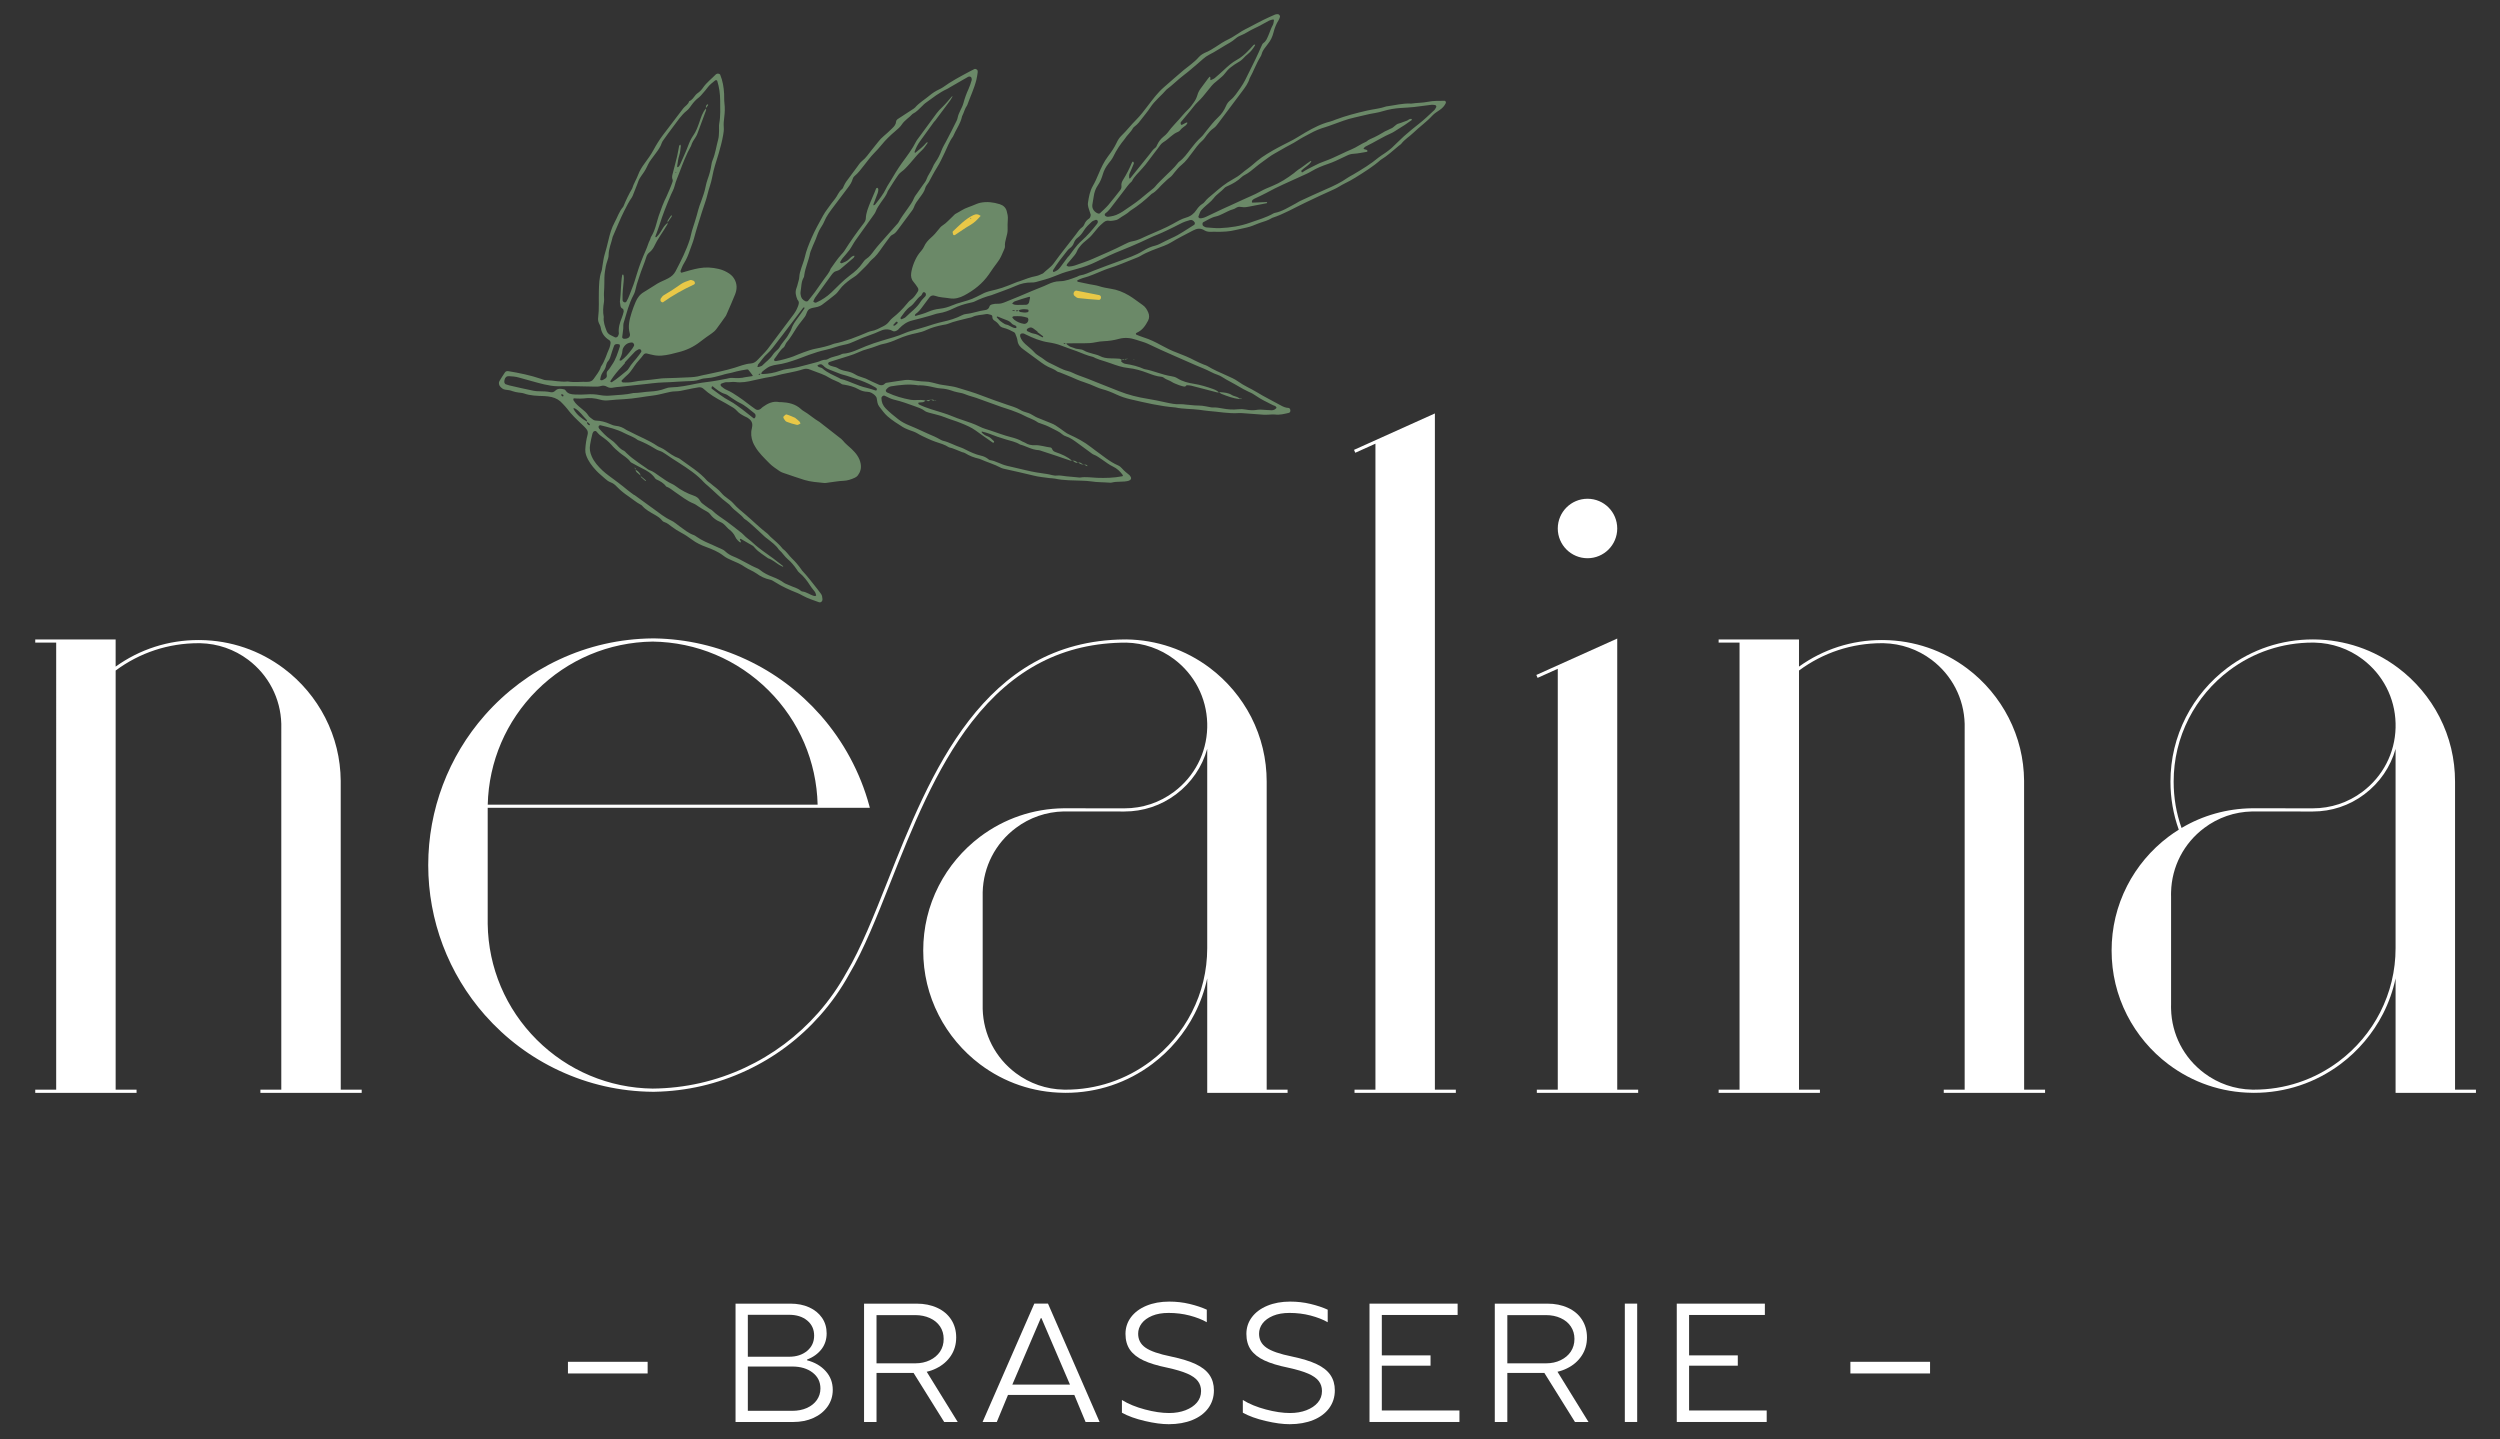 <?xml version="1.0" encoding="utf-8"?>
<!-- Generator: Adobe Illustrator 15.1.0, SVG Export Plug-In . SVG Version: 6.00 Build 0)  -->
<!DOCTYPE svg PUBLIC "-//W3C//DTD SVG 1.1//EN" "http://www.w3.org/Graphics/SVG/1.1/DTD/svg11.dtd">
<svg version="1.1" id="Layer_1" xmlns="http://www.w3.org/2000/svg" xmlns:xlink="http://www.w3.org/1999/xlink" x="0px" y="0px"
	 width="330px" height="190px" viewBox="0 0 330 190" enable-background="new 0 0 330 190" xml:space="preserve">
<rect x="0" y="0" width="330" height="190" fill="#333333" stroke="none"/>
<g>
	<path fill="#FFFFFF" d="M47.744,143.836v0.419h-13.37v-0.419h2.757V96.14v-0.594c-0.088-3.353-1.686-6.435-4.37-8.456
		c-1.835-1.376-4.02-2.132-6.312-2.185c-0.083,0-0.167-0.002-0.25-0.002c-3.978,0-7.752,1.249-10.934,3.609v55.324h2.761v0.419
		H4.652v-0.419h2.764V84.824H4.652v-0.418h10.612v3.582v0.005c3.201-2.297,6.974-3.509,10.934-3.509
		c0.083,0,0.256,0.002,0.256,0.002c4.007,0.055,7.817,1.351,11.015,3.755c2.28,1.711,4.169,3.96,5.463,6.493
		c1.329,2.594,2.016,5.396,2.043,8.324l0.005,40.777H47.744z"/>
	<path fill="#FFFFFF" d="M169.962,143.836v0.419h-10.608v-3.504v-11.604c-0.348,1.615-0.902,3.179-1.664,4.672
		c-1.316,2.581-3.246,4.865-5.568,6.613c-3.328,2.5-7.294,3.823-11.47,3.823c-0.087,0-0.261-0.005-0.261-0.005
		c-4.007-0.051-7.815-1.35-11.015-3.752c-2.279-1.715-4.173-3.961-5.466-6.496c-1.36-2.655-2.044-5.525-2.044-8.53
		c0-3.006,0.685-5.876,2.044-8.534c1.293-2.532,3.187-4.776,5.466-6.493c3.2-2.397,7.008-3.701,11.015-3.752l8.027,0.008
		c2.389,0,4.661-0.757,6.565-2.188c2.686-2.021,4.281-5.102,4.37-8.456v-0.589c-0.089-3.355-1.684-6.438-4.37-8.458
		c-1.838-1.376-4.018-2.133-6.315-2.183c-8.25,0-14.917,3.423-20.384,10.46c-4.769,6.14-7.938,14.124-10.736,21.172
		c-1.812,4.574-3.527,8.896-5.449,12.124c-1.058,1.932-2.336,3.749-3.798,5.402c-2.755,3.118-6.044,5.587-9.798,7.335
		c-3.792,1.769-7.848,2.714-12.055,2.793c0,0-0.2,0.003-0.299,0.003c-4.312-0.041-8.464-0.983-12.346-2.796
		c-3.747-1.748-7.046-4.217-9.8-7.335c-4.821-5.466-7.477-12.491-7.477-19.791c0-7.299,2.655-14.326,7.477-19.795
		c2.754-3.117,6.053-5.584,9.8-7.335c3.882-1.814,8.035-2.753,12.346-2.796l0.304,0.002c4.207,0.082,8.257,1.021,12.05,2.791
		c3.754,1.753,7.043,4.221,9.798,7.337c3.028,3.435,5.26,7.57,6.448,11.968l0.069,0.263H64.376v15.334
		c0.084,5.771,2.387,11.199,6.476,15.285c4.094,4.082,9.525,6.371,15.298,6.445c4.252-0.041,8.349-0.969,12.175-2.752
		c3.703-1.728,6.951-4.163,9.663-7.232c1.439-1.636,2.702-3.428,3.747-5.337l0.008-0.005c1.904-3.199,3.614-7.506,5.423-12.062
		c5.61-14.148,12.589-31.738,31.253-31.898l0.258-0.002c4.005,0.055,7.815,1.351,11.012,3.753c2.28,1.714,4.168,3.959,5.469,6.493
		c1.352,2.656,2.044,5.529,2.044,8.534v40.65H169.962z M107.927,106.212c-0.141-5.696-2.431-11.041-6.471-15.073
		c-4.091-4.082-9.522-6.371-15.298-6.45c-5.776,0.077-11.212,2.369-15.306,6.45c-4.038,4.033-6.331,9.377-6.471,15.073H107.927z
		 M159.354,125.159V98.849c-0.667,2.375-2.091,4.476-4.117,5.999c-1.978,1.487-4.337,2.271-6.818,2.271l-8.022-0.008
		c-2.297,0.051-4.482,0.808-6.315,2.186c-2.691,2.021-4.278,5.104-4.368,8.462c-0.007,0.094-0.007,15.331,0,15.428
		c0.089,3.355,1.677,6.44,4.368,8.462c1.837,1.375,4.018,2.132,6.315,2.183c0,0,0.169,0.005,0.256,0.005
		c4.086,0,7.96-1.298,11.216-3.741c2.275-1.707,4.158-3.94,5.446-6.466C158.664,130.991,159.346,128.145,159.354,125.159"/>
	<polygon fill="#FFFFFF" points="192.171,143.836 192.171,144.255 178.797,144.255 178.797,143.836 181.558,143.836 181.558,58.566 
		178.899,59.764 178.73,59.382 189.405,54.574 189.405,143.836 	"/>
	<path fill="#FFFFFF" d="M216.237,143.834v0.421h-13.376v-0.421h2.765V88.28l-2.662,1.199l-0.167-0.385l10.678-4.805v59.544H216.237
		z M205.626,69.761c0-2.17,1.759-3.925,3.926-3.925c2.17,0,3.923,1.755,3.923,3.925c0,2.166-1.753,3.925-3.923,3.925
		C207.385,73.686,205.626,71.927,205.626,69.761"/>
	<path fill="#FFFFFF" d="M269.949,143.836v0.419h-13.373v-0.419h2.76V96.14v-0.594c-0.087-3.353-1.685-6.435-4.37-8.456
		c-1.835-1.376-4.022-2.132-6.312-2.185c-0.082,0-0.166-0.002-0.251-0.002c-3.977,0-7.753,1.249-10.936,3.609v55.324h2.763v0.419
		h-13.371v-0.419h2.761V84.824h-2.761v-0.418h10.608v3.582v0.005c3.202-2.297,6.975-3.509,10.936-3.509
		c0.085,0,0.259,0.002,0.259,0.002c4.005,0.055,7.815,1.351,11.012,3.755c2.28,1.711,4.169,3.96,5.464,6.493
		c1.327,2.594,2.017,5.396,2.042,8.324l0.006,40.777H269.949z"/>
	<path fill="#FFFFFF" d="M326.825,143.834v0.421h-10.608v-15.108c-0.343,1.615-0.896,3.177-1.658,4.674
		c-1.327,2.579-3.243,4.863-5.571,6.611c-3.325,2.5-7.297,3.823-11.473,3.823c-0.082,0-0.171-0.005-0.261-0.005
		c-4.007-0.051-7.815-1.35-11.01-3.752c-2.285-1.712-4.173-3.961-5.467-6.491c-1.359-2.657-2.044-5.53-2.044-8.535
		c0-3.003,0.685-5.873,2.044-8.534c1.294-2.535,3.182-4.776,5.467-6.493c0.438-0.327,0.892-0.64,1.354-0.926
		c-0.726-2.023-1.097-4.147-1.097-6.335c0-3.003,0.69-5.876,2.045-8.531c1.296-2.534,3.187-4.779,5.469-6.494
		c3.271-2.455,7.164-3.754,11.271-3.754c0.082,0,0.259,0.002,0.259,0.002c4.004,0.052,7.814,1.352,11.007,3.751
		c2.284,1.715,4.173,3.96,5.469,6.494c1.359,2.655,2.045,5.528,2.045,8.531v40.65H326.825z M316.217,98.849
		c-0.662,2.372-2.091,4.476-4.119,5.996c-1.976,1.49-4.332,2.274-6.812,2.274l-8.027-0.005c-2.292,0.048-4.478,0.805-6.307,2.183
		c-2.694,2.021-4.286,5.104-4.37,8.462c-0.006,0.092-0.006,0.188-0.006,0.291c0,0.097,0,0.194,0.006,0.289v14.26
		c-0.006,0.1-0.006,0.197-0.006,0.299c0,0.098,0,0.189,0.006,0.289c0.084,3.355,1.676,6.44,4.37,8.462
		c1.829,1.375,4.015,2.132,6.312,2.183c0.084,0.003,0.168,0.003,0.25,0.003c4.087,0,7.966-1.294,11.222-3.739
		c2.274-1.705,4.155-3.94,5.446-6.466c1.342-2.638,2.034-5.487,2.034-8.47v-7.222V98.849z M316.217,95.468
		c-0.084-3.354-1.684-6.438-4.37-8.458c-1.832-1.376-4.018-2.133-6.315-2.183c-0.081-0.005-0.163-0.005-0.245-0.005
		c-4.012,0-7.82,1.269-11.02,3.673c-2.229,1.676-4.079,3.87-5.347,6.348c-1.326,2.596-1.998,5.404-1.998,8.34
		c0,2.108,0.345,4.155,1.042,6.11c2.804-1.664,5.976-2.556,9.29-2.602h0.005l8.027,0.008c2.385,0,4.656-0.754,6.561-2.188
		c2.687-2.021,4.286-5.099,4.37-8.456V95.468z"/>
	<rect x="74.969" y="179.758" fill="#FFFFFF" width="10.519" height="1.539"/>
	<path fill="#FFFFFF" d="M97.093,172.081h7.253c0.92,0,1.743,0.161,2.466,0.488c0.721,0.327,1.288,0.79,1.697,1.383
		c0.409,0.598,0.608,1.282,0.608,2.055c0,0.805-0.228,1.503-0.688,2.098c-0.465,0.596-1.097,1.051-1.899,1.362v0.09
		c1.025,0.269,1.848,0.746,2.466,1.438c0.621,0.69,0.928,1.516,0.928,2.469c0,0.818-0.228,1.552-0.683,2.198
		c-0.458,0.646-1.076,1.149-1.868,1.508c-0.782,0.354-1.684,0.534-2.696,0.534h-7.585V172.081z M104.167,179.089
		c0.963,0,1.758-0.261,2.374-0.77c0.616-0.514,0.925-1.188,0.925-2.021c0-0.817-0.302-1.482-0.913-1.988s-1.406-0.757-2.387-0.757
		h-5.452v5.536H104.167z M104.586,186.229c0.715,0,1.357-0.126,1.922-0.376c0.567-0.258,1.004-0.605,1.316-1.051
		c0.312-0.447,0.473-0.955,0.473-1.518c0-0.879-0.348-1.579-1.041-2.111c-0.692-0.528-1.582-0.792-2.67-0.792h-5.871v5.848H104.586z
		"/>
	<path fill="#FFFFFF" d="M114.055,172.081h6.941c1.007,0,1.914,0.179,2.711,0.547c0.795,0.363,1.411,0.882,1.853,1.562
		c0.437,0.678,0.657,1.459,0.657,2.354c0,0.91-0.235,1.718-0.7,2.421c-0.47,0.707-1.114,1.26-1.932,1.663
		c-0.818,0.404-1.728,0.604-2.724,0.604h-5.16v6.474h-1.646V172.081z M120.817,179.96c0.71,0,1.354-0.138,1.932-0.416
		c0.572-0.276,1.015-0.652,1.339-1.135c0.32-0.486,0.476-1.04,0.476-1.667c0-0.623-0.156-1.17-0.476-1.65
		c-0.324-0.479-0.767-0.844-1.339-1.104c-0.578-0.261-1.222-0.394-1.932-0.394h-5.117v6.366H120.817z M120.234,180.652h1.833
		l4.353,7.052h-1.787L120.234,180.652z"/>
	<path fill="#FFFFFF" d="M136.529,172.078h1.807l6.811,15.626h-1.85l-1.81-4.353l-4.015-9.354h-0.09l-3.994,9.33l-1.812,4.376
		h-1.876L136.529,172.078z M132.76,182.771h9.356v1.362h-9.356V182.771z"/>
	<path fill="#FFFFFF" d="M151.107,187.568c-1.204-0.281-2.208-0.645-3.013-1.089v-1.677c0.851,0.521,1.858,0.936,3.036,1.247
		c1.176,0.314,2.241,0.471,3.192,0.471c0.803,0,1.523-0.123,2.162-0.368c0.639-0.248,1.145-0.583,1.508-1.015
		c0.366-0.432,0.549-0.938,0.549-1.518c0-0.509-0.141-0.948-0.427-1.319c-0.278-0.37-0.744-0.697-1.395-0.981
		c-0.647-0.283-1.526-0.541-2.62-0.781c-1.311-0.269-2.364-0.586-3.162-0.961c-0.794-0.371-1.388-0.841-1.786-1.406
		c-0.391-0.564-0.588-1.265-0.588-2.098c0-0.818,0.24-1.549,0.723-2.198c0.486-0.646,1.166-1.155,2.044-1.518
		c0.879-0.363,1.881-0.545,3.013-0.545c0.92,0,1.82,0.1,2.688,0.31c0.869,0.21,1.625,0.463,2.265,0.757v1.655
		c-0.624-0.357-1.378-0.648-2.265-0.884c-0.884-0.23-1.814-0.343-2.778-0.343c-0.835,0-1.559,0.123-2.167,0.376
		c-0.611,0.258-1.071,0.59-1.385,1.007s-0.465,0.871-0.465,1.362c0,0.774,0.319,1.39,0.969,1.84
		c0.646,0.458,1.776,0.844,3.384,1.171c1.352,0.286,2.438,0.618,3.256,1.007s1.423,0.863,1.809,1.431
		c0.386,0.565,0.583,1.239,0.583,2.029c0,0.895-0.253,1.677-0.751,2.356c-0.499,0.675-1.199,1.196-2.098,1.559
		c-0.897,0.363-1.935,0.55-3.11,0.55C153.371,187.995,152.311,187.852,151.107,187.568"/>
	<path fill="#FFFFFF" d="M167.066,187.568c-1.203-0.281-2.208-0.645-3.013-1.089v-1.677c0.851,0.521,1.86,0.936,3.036,1.247
		c1.176,0.314,2.241,0.471,3.192,0.471c0.802,0,1.525-0.123,2.162-0.368c0.639-0.248,1.145-0.583,1.508-1.015
		c0.365-0.432,0.549-0.938,0.549-1.518c0-0.509-0.141-0.948-0.427-1.319c-0.278-0.37-0.743-0.697-1.393-0.981
		c-0.649-0.283-1.528-0.541-2.622-0.781c-1.312-0.269-2.364-0.586-3.161-0.961c-0.795-0.371-1.388-0.841-1.787-1.406
		c-0.391-0.564-0.588-1.265-0.588-2.098c0-0.818,0.24-1.549,0.723-2.198c0.486-0.646,1.165-1.155,2.045-1.518
		c0.879-0.363,1.881-0.545,3.013-0.545c0.92,0,1.822,0.1,2.688,0.31c0.869,0.21,1.626,0.463,2.265,0.757v1.655
		c-0.621-0.357-1.378-0.648-2.265-0.884c-0.884-0.23-1.814-0.343-2.777-0.343c-0.836,0-1.56,0.123-2.168,0.376
		c-0.61,0.258-1.07,0.59-1.385,1.007c-0.312,0.417-0.465,0.871-0.465,1.362c0,0.774,0.319,1.39,0.971,1.84
		c0.645,0.458,1.773,0.844,3.384,1.171c1.35,0.286,2.436,0.618,3.253,1.007c0.818,0.389,1.424,0.863,1.81,1.431
		c0.386,0.565,0.583,1.239,0.583,2.029c0,0.895-0.253,1.677-0.751,2.356c-0.499,0.675-1.199,1.196-2.094,1.559
		c-0.902,0.363-1.939,0.55-3.115,0.55C169.331,187.995,168.271,187.852,167.066,187.568"/>
	<polygon fill="#FFFFFF" points="180.775,172.081 192.406,172.081 192.406,173.576 182.4,173.576 182.4,178.91 188.831,178.91 
		188.831,180.27 182.4,180.27 182.4,186.184 192.646,186.184 192.646,187.701 180.775,187.701 	"/>
	<path fill="#FFFFFF" d="M197.312,172.081h6.941c1.015,0,1.914,0.179,2.712,0.547c0.795,0.363,1.416,0.882,1.853,1.562
		c0.438,0.678,0.662,1.459,0.662,2.354c0,0.91-0.235,1.718-0.705,2.421c-0.471,0.707-1.109,1.26-1.936,1.663
		c-0.817,0.404-1.725,0.604-2.722,0.604h-5.151v6.474h-1.654V172.081z M204.075,179.96c0.716,0,1.359-0.138,1.932-0.416
		c0.57-0.276,1.021-0.652,1.34-1.135c0.319-0.486,0.48-1.04,0.48-1.667c0-0.623-0.161-1.17-0.48-1.65
		c-0.319-0.479-0.77-0.844-1.34-1.104c-0.572-0.261-1.216-0.394-1.932-0.394h-5.108v6.366H204.075z M203.498,180.652h1.832
		l4.353,7.052h-1.787L203.498,180.652z"/>
	<rect x="214.477" y="172.078" fill="#FFFFFF" width="1.631" height="15.623"/>
	<polygon fill="#FFFFFF" points="221.333,172.081 232.962,172.081 232.962,173.576 222.959,173.576 222.959,178.91 229.389,178.91 
		229.389,180.27 222.959,180.27 222.959,186.184 233.204,186.184 233.204,187.701 221.333,187.701 	"/>
	<rect x="244.252" y="179.758" fill="#FFFFFF" width="10.515" height="1.539"/>
	<path fill="#6B8968" d="M110.796,57.745c0.161,0.125,0.337,0.248,0.463,0.408c0.332,0.43,0.771,0.739,1.152,1.109
		c0.567,0.544,1.061,1.149,1.201,1.965c0.1,0.563-0.033,1.065-0.368,1.513c-0.095,0.129-0.235,0.239-0.381,0.307
		c-0.486,0.23-1.004,0.405-1.541,0.422c-0.619,0.018-1.224,0.143-1.838,0.213c-0.245,0.029-0.496,0.097-0.736,0.069
		c-0.859-0.097-1.728-0.137-2.561-0.396c-0.902-0.282-1.794-0.593-2.691-0.899c-0.191-0.065-0.396-0.13-0.56-0.247
		c-0.47-0.333-0.974-0.641-1.37-1.049c-0.685-0.704-1.418-1.376-1.912-2.25c-0.097-0.178-0.2-0.345-0.273-0.542
		c-0.225-0.597-0.297-1.196-0.136-1.816c0.021-0.082,0.026-0.165,0.041-0.244c0.095-0.52-0.159-0.871-0.567-1.138
		c-0.138-0.088-0.294-0.143-0.442-0.223c-0.368-0.193-0.731-0.402-1-0.714c-0.281-0.327-0.639-0.512-0.997-0.714
		c-0.286-0.165-0.565-0.343-0.859-0.492c-0.917-0.474-1.796-1.002-2.561-1.708c-0.197-0.179-0.435-0.229-0.69-0.184
		c-0.527,0.092-1.056,0.184-1.577,0.302c-0.483,0.112-0.966,0.22-1.464,0.222c-0.414,0.005-0.815,0.1-1.216,0.196
		c-0.56,0.134-1.122,0.284-1.692,0.351c-1.268,0.152-2.52,0.417-3.803,0.482c-0.695,0.036-1.393,0.085-2.091,0.157
		c-0.375,0.038-0.731,0.018-1.096-0.087c-0.718-0.209-1.449-0.272-2.198-0.165c-0.286,0.04-0.575,0.013-0.864,0.013
		c-0.123-0.002-0.248-0.023-0.371-0.025c-0.039,0-0.105,0.023-0.107,0.045c-0.01,0.067-0.021,0.157,0.013,0.214
		c0.25,0.437,0.636,0.75,1.02,1.062c0.347,0.288,0.705,0.557,0.951,0.961c0.123,0.198,0.36,0.33,0.552,0.487
		c0.128,0.104,0.279,0.162,0.453,0.167c0.626,0.021,1.216,0.178,1.789,0.432c0.263,0.115,0.54,0.235,0.82,0.261
		c0.514,0.047,0.954,0.234,1.365,0.524c0.133,0.095,0.299,0.142,0.442,0.22c1.232,0.66,2.556,1.141,3.716,1.942
		c0.133,0.091,0.296,0.136,0.445,0.212c0.179,0.096,0.368,0.185,0.534,0.305c0.57,0.412,1.127,0.834,1.801,1.071
		c0.074,0.025,0.138,0.083,0.207,0.13c1.222,0.909,2.543,1.688,3.558,2.858c0.105,0.12,0.266,0.19,0.389,0.3
		c0.491,0.439,1.065,0.782,1.482,1.303c0.445,0.557,1.122,0.845,1.58,1.376c0.485,0.569,1.073,1.019,1.636,1.503
		c0.971,0.832,1.875,1.738,2.893,2.515c0.127,0.097,0.214,0.251,0.337,0.357c0.585,0.521,1.191,1.019,1.677,1.642
		c0.48,0.335,0.772,0.853,1.188,1.249c0.45,0.428,0.846,0.895,1.201,1.399c0.048,0.067,0.087,0.142,0.141,0.202
		c0.733,0.782,1.382,1.633,2.042,2.475c0.153,0.194,0.302,0.39,0.445,0.589c0.156,0.209,0.182,0.455,0.199,0.704
		c0.018,0.28-0.214,0.494-0.46,0.409c-0.733-0.262-1.479-0.501-2.167-0.878c-0.215-0.12-0.432-0.24-0.662-0.33
		c-1.032-0.408-2.044-0.857-2.982-1.454c-0.212-0.137-0.417-0.27-0.665-0.322c-0.654-0.137-1.237-0.417-1.776-0.814
		c-0.23-0.17-0.499-0.287-0.754-0.427c-0.25-0.135-0.521-0.249-0.756-0.414c-0.544-0.387-1.15-0.643-1.756-0.894
		c-0.389-0.16-0.754-0.345-1.079-0.594c-0.692-0.537-1.485-0.869-2.297-1.164c-0.66-0.242-1.288-0.534-1.858-0.961
		c-0.46-0.343-0.943-0.667-1.452-0.937c-0.442-0.232-0.851-0.497-1.247-0.796c-0.297-0.22-0.573-0.473-0.94-0.585
		c-0.11-0.034-0.233-0.107-0.302-0.199c-0.255-0.34-0.608-0.555-0.963-0.762c-0.608-0.35-1.229-0.672-1.697-1.216
		c-0.051-0.06-0.13-0.102-0.202-0.139c-0.585-0.309-1.079-0.754-1.625-1.117c-0.547-0.367-1.055-0.786-1.513-1.259
		c-0.23-0.242-0.486-0.449-0.803-0.563c-0.317-0.115-0.572-0.327-0.815-0.549c-0.366-0.333-0.757-0.639-1.091-1
		c-0.562-0.602-1.066-1.253-1.339-2.05c-0.082-0.237-0.118-0.473-0.105-0.727c0.031-0.662,0.128-1.316,0.302-1.95
		c0.087-0.325,0.015-0.565-0.179-0.792c-0.161-0.189-0.337-0.364-0.519-0.534c-0.715-0.676-1.439-1.345-2.026-2.149
		c-0.169-0.23-0.386-0.426-0.578-0.643c-0.394-0.448-0.869-0.736-1.459-0.866c-0.327-0.069-0.644-0.115-0.976-0.126
		c-0.905-0.028-1.81-0.041-2.681-0.353c-0.228-0.082-0.485-0.073-0.728-0.12c-0.243-0.045-0.499-0.074-0.721-0.163
		c-0.317-0.124-0.634-0.175-0.963-0.204c-0.312-0.03-0.527-0.215-0.721-0.437c-0.154-0.175-0.205-0.5-0.087-0.697
		c0.235-0.387,0.473-0.771,0.728-1.146c0.095-0.145,0.256-0.196,0.435-0.17c1.462,0.238,2.908,0.539,4.319,1.013
		c0.233,0.078,0.46,0.18,0.713,0.183c0.945,0.013,1.875,0.277,2.832,0.165c0.858,0.16,1.725,0.015,2.586,0.05
		c0.36,0.013,0.651-0.107,0.846-0.409c0.333-0.515,0.774-0.967,0.936-1.588c0.534-0.748,0.746-1.646,1.125-2.465
		c0.084-0.183,0.107-0.395,0.146-0.597c0.033-0.175-0.023-0.353-0.161-0.439c-0.634-0.39-1.022-0.932-1.135-1.675
		c-0.03-0.198-0.146-0.385-0.23-0.572c-0.107-0.232-0.14-0.484-0.107-0.725c0.15-1.153,0.063-2.307,0.094-3.46
		c0.028-0.899,0.028-1.808,0.348-2.677c0.082-0.228,0.082-0.487,0.13-0.727c0.089-0.487,0.141-0.984,0.281-1.456
		c0.194-0.629,0.35-1.267,0.503-1.908c0.191-0.801,0.411-1.601,0.805-2.327c0.378-0.685,0.604-1.452,1.125-2.056
		c0.026-0.029,0.046-0.069,0.062-0.107c0.33-0.801,0.692-1.583,1.143-2.327c0.184-0.634,0.557-1.191,0.784-1.808
		c0.2-0.547,0.504-1.029,0.846-1.498c0.412-0.565,0.833-1.133,1.163-1.746c0.373-0.692,0.782-1.358,1.252-1.986
		c0.889-1.188,1.804-2.355,2.696-3.543c0.245-0.324,0.667-0.502,0.774-0.937c0.406-0.165,0.613-0.539,0.876-0.851
		c0.077-0.094,0.176-0.172,0.278-0.243c0.273-0.194,0.501-0.432,0.688-0.707c0.47-0.689,1.143-1.181,1.712-1.772
		c0.025-0.025,0.074-0.031,0.11-0.052c0.112-0.07,0.394,0,0.439,0.112c0.333,0.809,0.476,1.66,0.519,2.529
		c0.021,0.41-0.008,0.827,0.043,1.234c0.077,0.621,0.056,1.233-0.025,1.845c-0.059,0.452-0.1,0.898-0.062,1.356
		c0.025,0.322-0.018,0.657-0.077,0.979c-0.143,0.812-0.348,1.609-0.58,2.4c-0.317,1.062-0.69,2.11-0.879,3.208
		c-0.135,0.767-0.439,1.494-0.616,2.255c-0.176,0.759-0.47,1.486-0.703,2.232c-0.366,1.178-0.757,2.35-1.068,3.543
		c-0.151,0.562-0.378,1.086-0.565,1.63c-0.199,0.582-0.427,1.151-0.762,1.68c-0.197,0.308-0.317,0.667-0.46,1.01
		c-0.021,0.052,0.026,0.142,0.059,0.205c0.01,0.024,0.079,0.034,0.112,0.024c0.751-0.22,1.5-0.443,2.272-0.584
		c0.869-0.16,1.717-0.107,2.571,0.091c0.406,0.092,0.79,0.247,1.145,0.449c0.358,0.201,0.683,0.447,0.907,0.816
		c0.427,0.695,0.419,1.402,0.125,2.13c-0.337,0.839-0.7,1.666-1.063,2.493c-0.051,0.114-0.089,0.234-0.158,0.333
		c-0.406,0.573-0.808,1.146-1.227,1.706c-0.171,0.232-0.389,0.424-0.629,0.589c-0.509,0.353-1.017,0.704-1.5,1.086
		c-0.859,0.677-1.812,1.129-2.865,1.389c-0.36,0.089-0.721,0.191-1.081,0.272c-0.764,0.167-1.533,0.282-2.315,0.095
		c-0.24-0.058-0.488-0.1-0.721-0.173c-0.227-0.071-0.414-0.019-0.539,0.167c-0.348,0.51-0.825,0.91-1.158,1.437
		c-0.174,0.274-0.373,0.537-0.567,0.798c-0.191,0.261-0.46,0.465-0.695,0.695c-0.148,0.145-0.297,0.286-0.438,0.437
		c-0.023,0.024-0.033,0.092-0.015,0.119c0.039,0.058,0.1,0.143,0.153,0.146c0.493,0.026,0.992,0.019,1.472-0.086
		c0.404-0.087,0.805-0.137,1.219-0.167c0.695-0.052,1.391-0.154,2.088-0.234c0.204-0.023,0.409-0.057,0.616-0.06
		c1.068-0.008,2.137-0.086,3.205-0.12c0.583-0.021,1.147-0.058,1.705-0.225c0.238-0.07,0.483-0.1,0.726-0.152
		c1.25-0.267,2.497-0.52,3.726-0.892c0.706-0.212,1.398-0.519,2.144-0.562c0.417-0.027,0.688-0.244,0.943-0.521
		c0.194-0.212,0.401-0.412,0.598-0.623c0.225-0.241,0.463-0.471,0.662-0.733c1.143-1.513,2.274-3.034,3.412-4.553
		c0.248-0.33,0.453-0.687,0.598-1.076c0.128-0.322,0.238-0.621-0.051-0.911c-0.209-0.502-0.345-1.009-0.125-1.551
		c0.077-0.189,0.123-0.39,0.174-0.589c0.071-0.28,0.176-0.557,0.189-0.841c0.018-0.42,0.143-0.805,0.266-1.195
		c0.146-0.474,0.35-0.933,0.455-1.411c0.197-0.893,0.542-1.723,0.897-2.555c0.439-1.023,0.994-1.987,1.521-2.962
		c0.171-0.327,0.396-0.628,0.614-0.93c0.312-0.435,0.624-0.872,0.966-1.284c0.335-0.412,0.478-0.956,0.93-1.291
		c0.12-0.085,0.161-0.282,0.24-0.427c0.097-0.18,0.176-0.375,0.296-0.538c0.458-0.636,0.928-1.262,1.401-1.887
		c0.222-0.296,0.419-0.631,0.703-0.854c0.499-0.393,0.833-0.905,1.219-1.387c0.309-0.384,0.616-0.771,0.925-1.156
		c0.205-0.259,0.422-0.501,0.68-0.712c0.412-0.341,0.797-0.713,1.181-1.083c0.235-0.231,0.455-0.477,0.483-0.838
		c0.013-0.167,0.115-0.292,0.268-0.39c0.657-0.419,1.309-0.85,1.96-1.279c0.102-0.069,0.212-0.134,0.291-0.223
		c0.544-0.631,1.273-1.045,1.901-1.576c0.376-0.314,0.792-0.586,1.245-0.798c0.184-0.087,0.374-0.178,0.54-0.298
		c1.071-0.775,2.233-1.393,3.396-2.015c0.253-0.137,0.508-0.265,0.767-0.396c0.104-0.052,0.389,0.104,0.396,0.217
		c0.002,0.082,0.021,0.165,0.01,0.244c-0.051,0.324-0.095,0.651-0.171,0.974c-0.289,1.159-0.812,2.237-1.214,3.359
		c-0.324,0.439-0.427,0.981-0.674,1.453c-0.207,0.987-0.828,1.788-1.209,2.695c-0.48,0.631-0.729,1.382-1.073,2.082
		c-0.33,0.662-0.621,1.349-1.018,1.97c-0.398,0.627-0.733,1.282-1.083,1.933c-0.061,0.107-0.146,0.2-0.212,0.304
		c-0.087,0.138-0.207,0.275-0.246,0.427c-0.12,0.5-0.427,0.89-0.718,1.284c-0.32,0.432-0.652,0.851-0.823,1.371
		c-0.051,0.155-0.153,0.294-0.25,0.424c-0.636,0.864-1.28,1.723-1.919,2.583c-0.174,0.234-0.366,0.446-0.639,0.566
		c-0.191,0.085-0.319,0.253-0.442,0.424c-0.314,0.432-0.644,0.855-0.948,1.297c-0.401,0.576-0.797,1.148-1.362,1.585
		c-0.158,0.126-0.276,0.304-0.409,0.461c-0.427,0.502-0.938,0.924-1.391,1.403c-0.276,0.293-0.664,0.478-0.994,0.725
		c-0.529,0.395-1.045,0.804-1.436,1.346c-0.171,0.23-0.35,0.468-0.57,0.648c-0.573,0.471-1.16,0.918-1.753,1.362
		c-0.164,0.118-0.36,0.204-0.557,0.261c-0.353,0.103-0.751,0.11-1.065,0.277c-0.381,0.199-0.394,0.704-0.634,1.034
		c-0.143,0.202-0.302,0.394-0.45,0.589c-0.2,0.262-0.414,0.514-0.593,0.788c-0.45,0.69-0.843,1.418-1.393,2.041
		c-0.077,0.089-0.11,0.22-0.171,0.327c-0.061,0.104-0.102,0.235-0.194,0.307c-0.539,0.408-0.812,1.031-1.237,1.531
		c-0.038,0.045-0.043,0.172-0.005,0.209c0.046,0.049,0.15,0.075,0.225,0.065c0.519-0.072,1.707-0.393,2.257-0.604
		c0.46-0.182,0.912-0.385,1.377-0.547c0.503-0.179,1.009-0.367,1.533-0.472c0.849-0.17,1.692-0.342,2.497-0.672
		c1.543-0.309,2.99-0.898,4.432-1.51c0.15-0.062,0.307-0.125,0.467-0.152c0.583-0.088,1.084-0.379,1.6-0.639
		c0.299-0.15,0.56-0.334,0.764-0.609c0.143-0.195,0.317-0.382,0.506-0.53c0.685-0.539,1.293-1.15,1.843-1.822
		c0.156-0.19,0.304-0.379,0.516-0.522c0.414-0.286,0.688-0.704,0.946-1.126c0.082-0.139,0.079-0.33-0.013-0.474
		c-0.182-0.272-0.363-0.549-0.578-0.794c-0.297-0.341-0.35-0.721-0.297-1.153c0.105-0.819,0.55-1.938,1.058-2.6
		c0.225-0.292,0.493-0.547,0.644-0.901c0.2-0.46,0.534-0.832,0.905-1.157c0.378-0.327,0.7-0.696,1.007-1.089
		c0.148-0.19,0.312-0.397,0.514-0.522c0.534-0.336,0.923-0.82,1.38-1.23c0.123-0.11,0.227-0.252,0.365-0.325
		c0.552-0.282,1.048-0.659,1.641-0.854c0.391-0.128,0.762-0.305,1.147-0.455c0.151-0.057,0.312-0.11,0.47-0.144
		c0.869-0.178,1.728-0.07,2.559,0.191c0.439,0.138,0.79,0.422,0.922,0.917c0.1,0.36,0.176,0.711,0.143,1.091
		c-0.038,0.45-0.031,0.907-0.025,1.361c0.008,0.745-0.409,1.421-0.355,2.18c0.013,0.153-0.059,0.327-0.125,0.476
		c-0.246,0.563-0.463,1.138-0.856,1.633c-0.409,0.517-0.767,1.074-1.145,1.615c-0.844,1.209-1.968,2.096-3.259,2.774
		c-0.587,0.308-1.216,0.494-1.901,0.379c-0.649-0.11-1.313-0.103-1.945-0.333c-0.294-0.11-0.56-0.034-0.761,0.24
		c-0.287,0.4-0.591,0.791-0.884,1.188c-0.269,0.367-0.544,0.722-0.933,0.979c-0.051,0.033-0.051,0.146-0.077,0.22
		c0.036,0.008,0.074,0.033,0.105,0.023c0.552-0.155,1.109-0.3,1.636-0.534c0.496-0.217,1.009-0.353,1.546-0.41
		c0.58-0.062,1.132-0.222,1.661-0.452c0.381-0.165,0.77-0.284,1.168-0.396c1.429-0.407,1.426-0.417,2.964-1.198
		c0.036-0.021,0.072-0.041,0.11-0.053c0.194-0.07,0.384-0.15,0.581-0.2c1.572-0.372,1.853-0.464,3.744-1.236
		c0.113-0.045,0.238-0.068,0.353-0.11c0.698-0.252,1.382-0.534,2.119-0.665c0.319-0.055,0.616-0.23,0.922-0.352
		c0.465-0.46,1.038-0.81,1.431-1.352c0.92-1.271,1.907-2.487,2.86-3.728c0.276-0.358,0.499-0.756,0.884-1.022
		c0.128-0.092,0.232-0.247,0.289-0.396c0.123-0.327,0.335-0.557,0.621-0.74c0.066-0.042,0.123-0.119,0.148-0.192
		c0.038-0.112,0.087-0.245,0.059-0.348c-0.084-0.317-0.222-0.621-0.304-0.937c-0.051-0.197-0.082-0.414-0.051-0.613
		c0.117-0.772,0.248-1.536,0.649-2.235c0.289-0.497,0.521-1.025,0.744-1.557c0.35-0.838,0.733-1.657,1.288-2.382
		c0.429-0.557,0.82-1.133,1.114-1.776c0.156-0.339,0.36-0.649,0.631-0.911c0.685-0.657,1.26-1.421,1.929-2.083
		c0.593-0.586,1.074-1.249,1.577-1.897c0.654-0.846,1.278-1.706,2.106-2.415c0.874-0.746,1.717-1.53,2.606-2.262
		c0.665-0.549,1.393-1.023,1.968-1.686c0.269-0.309,0.634-0.518,1.022-0.68c0.417-0.179,0.802-0.414,1.181-0.66
		c0.552-0.361,1.102-0.738,1.694-1.013c0.642-0.295,1.188-0.725,1.787-1.083c0.317-0.19,0.654-0.348,0.981-0.518
		c0.618-0.325,1.234-0.659,1.86-0.969c0.517-0.257,1.043-0.489,1.571-0.719c0.107-0.045,0.238-0.04,0.36-0.047
		c0.139-0.008,0.319,0.217,0.281,0.345c-0.051,0.152-0.095,0.317-0.184,0.45c-0.31,0.489-0.526,1.029-0.662,1.581
		c-0.144,0.579-0.37,1.089-0.746,1.542c-0.103,0.128-0.191,0.27-0.294,0.397c-0.232,0.29-0.447,0.589-0.537,0.963
		c-0.027,0.118-0.084,0.232-0.15,0.337c-0.57,0.907-0.915,1.928-1.439,2.862c-0.184,0.649-0.583,1.173-0.979,1.705
		c-1.04,1.381-2.072,2.777-3.115,4.155c-0.197,0.262-0.401,0.547-0.664,0.722c-0.358,0.235-0.611,0.549-0.867,0.869
		c-0.207,0.257-0.373,0.56-0.618,0.769c-0.54,0.464-0.925,1.042-1.347,1.599c-0.421,0.558-0.825,1.144-1.372,1.585
		c-0.358,0.292-0.649,0.626-0.931,0.985c-0.202,0.258-0.403,0.538-0.669,0.722c-0.273,0.19-0.483,0.437-0.731,0.651
		c-0.557,0.484-0.966,1.134-1.641,1.486c-0.864,0.827-1.792,1.578-2.806,2.217c-0.445,0.437-1.02,0.69-1.516,1.057
		c-0.204,0.154-0.444,0.212-0.69,0.244c-0.204,0.026-0.419,0.065-0.616,0.028c-0.381-0.075-0.613,0.118-0.866,0.348
		c-0.184,0.165-0.368,0.322-0.534,0.508c-0.299,0.34-0.578,0.693-0.864,1.039c-0.314,0.377-0.734,0.659-1.099,0.992
		c-0.153,0.139-0.299,0.29-0.422,0.452c-0.15,0.194-0.327,0.387-0.409,0.613c-0.161,0.442-0.485,0.758-0.772,1.102
		c-0.184,0.223-0.381,0.432-0.56,0.66c-0.046,0.057-0.079,0.212-0.066,0.22c0.107,0.055,0.228,0.12,0.337,0.11
		c0.245-0.018,0.496-0.055,0.729-0.134c0.815-0.288,1.643-0.552,2.43-0.902c1.39-0.617,2.798-1.198,4.153-1.902
		c0.327-0.17,0.677-0.337,1.033-0.395c0.713-0.115,1.329-0.454,1.962-0.741c0.598-0.274,1.199-0.534,1.81-0.79
		c0.532-0.222,1.043-0.482,1.551-0.759c0.57-0.314,1.132-0.664,1.773-0.843c0.578-0.16,1.033-0.512,1.362-1.012
		c0.207-0.317,0.453-0.587,0.77-0.791c0.104-0.065,0.212-0.141,0.284-0.238c0.322-0.439,0.756-0.754,1.163-1.102
		c0.808-0.699,1.623-1.388,2.574-1.9c0.432-0.23,0.854-0.509,1.224-0.83c0.437-0.377,0.925-0.684,1.359-1.063
		c0.404-0.35,0.81-0.702,1.248-1.01c0.468-0.331,0.968-0.618,1.462-0.911c0.391-0.228,0.794-0.435,1.193-0.647
		c0.327-0.172,0.654-0.345,0.988-0.504c0.744-0.357,1.421-0.824,2.137-1.236c1.038-0.597,2.096-1.146,3.269-1.434
		c0.238-0.06,0.466-0.163,0.695-0.25c1.353-0.51,2.747-0.869,4.15-1.193c0.846-0.193,1.715-0.258,2.538-0.547
		c1.102-0.141,2.183-0.447,3.307-0.375c0.731-0.115,1.478-0.088,2.206-0.24c0.73-0.154,1.475-0.115,2.216-0.13
		c0.089,0,0.176,0.201,0.133,0.295c-0.18,0.385-0.453,0.677-0.806,0.916c-0.337,0.23-0.702,0.447-0.979,0.749
		c-0.749,0.822-1.669,1.457-2.466,2.231c-0.529,0.514-1.181,0.896-1.639,1.493c-0.071,0.094-0.194,0.152-0.289,0.23
		c-0.787,0.659-1.548,1.355-2.433,1.893c-1.024,0.904-2.18,1.614-3.332,2.332c-0.455,0.282-0.923,0.542-1.408,0.774
		c-0.479,0.233-0.918,0.552-1.403,0.767c-1.283,0.562-2.54,1.169-3.806,1.769c-1.449,0.688-2.837,1.513-4.373,2.01
		c-0.038,0.013-0.071,0.04-0.106,0.062c-0.427,0.257-0.902,0.401-1.373,0.55c-0.508,0.162-0.986,0.404-1.502,0.558
		c-0.596,0.175-1.207,0.267-1.802,0.418c-0.854,0.22-1.707,0.257-2.576,0.242c-0.205-0.003-0.412-0.012-0.616,0.002
		c-0.34,0.023-0.688-0.019-0.958-0.192c-0.521-0.327-0.984-0.255-1.495,0.017c-0.981,0.52-1.978,1.007-2.926,1.588
		c-0.284,0.172-0.578,0.306-0.887,0.426c-1.071,0.421-2.177,0.768-3.171,1.37c-0.174,0.107-0.373,0.178-0.562,0.253
		c-1.229,0.482-2.433,1.021-3.698,1.403c-0.156,0.047-0.31,0.112-0.465,0.172c-0.953,0.375-1.876,0.832-2.88,1.081
		c-0.235,0.058-0.455,0.183-0.68,0.282c-0.018,0.008-0.023,0.07-0.015,0.103c0.008,0.034,0.036,0.087,0.064,0.092
		c0.521,0.112,1.042,0.222,1.564,0.327c0.404,0.081,0.818,0.12,1.209,0.245c0.511,0.163,1.03,0.267,1.561,0.347
		c0.867,0.123,1.672,0.45,2.416,0.889c0.636,0.375,1.211,0.856,1.825,1.271c0.36,0.247,0.562,0.597,0.728,0.976
		c0.159,0.359,0.153,0.747-0.023,1.079c-0.35,0.659-0.759,1.284-1.49,1.591c-0.097,0.04-0.143,0.095-0.11,0.175
		c0.013,0.034,0.038,0.079,0.066,0.092c0.307,0.118,0.608,0.248,0.922,0.345c0.828,0.259,1.608,0.636,2.356,1.053
		c0.69,0.382,1.385,0.727,2.124,0.994c0.772,0.283,1.531,0.609,2.259,0.989c0.404,0.209,0.815,0.39,1.234,0.562
		c0.153,0.062,0.322,0.095,0.458,0.182c0.805,0.5,1.684,0.86,2.543,1.253c0.524,0.238,1.071,0.462,1.528,0.797
		c0.774,0.563,1.656,0.916,2.463,1.411c1.017,0.624,2.093,1.146,3.136,1.728c0.329,0.183,0.654,0.337,1.042,0.348
		c0.156,0.005,0.254,0.172,0.254,0.367c0.002,0.125-0.087,0.259-0.192,0.283c-0.603,0.137-1.195,0.299-1.827,0.222
		c-0.281-0.033-0.572,0.008-0.861,0.015c-0.207,0.006-0.414,0.022-0.618,0.012c-0.82-0.055-1.638-0.124-2.458-0.182
		c-0.289-0.021-0.578-0.055-0.864-0.036c-1.327,0.088-2.625-0.179-3.936-0.275c-0.411-0.032-0.818-0.1-1.227-0.154
		c-1.058-0.14-2.137-0.087-3.189-0.312c-2.019-0.157-3.979-0.627-5.944-1.083c-0.636-0.146-1.273-0.358-1.863-0.635
		c-0.603-0.286-1.206-0.524-1.845-0.694c-0.281-0.074-0.544-0.177-0.81-0.296c-0.524-0.232-1.055-0.455-1.602-0.63
		c-0.591-0.187-1.153-0.437-1.712-0.686c-0.488-0.22-0.994-0.39-1.482-0.602c-0.112-0.047-0.255-0.05-0.348-0.123
		c-0.36-0.288-0.792-0.427-1.199-0.62c-0.296-0.145-0.577-0.325-0.843-0.519c-0.8-0.575-1.587-1.176-2.389-1.753
		c-0.417-0.299-0.744-0.624-0.811-1.176c-0.036-0.322-0.189-0.63-0.301-0.939c-0.026-0.07-0.089-0.141-0.156-0.178
		c-0.435-0.235-0.882-0.453-1.365-0.571c-0.253-0.06-0.46-0.157-0.604-0.379c-0.161-0.246-0.38-0.432-0.628-0.585
		c-0.189-0.118-0.273-0.289-0.266-0.516c0.005-0.141-0.107-0.222-0.227-0.25c-0.2-0.05-0.417-0.132-0.601-0.092
		c-0.601,0.13-1.234,0.1-1.807,0.379c-0.181,0.089-0.398,0.104-0.595,0.16c-0.874,0.238-1.769,0.392-2.612,0.74
		c-0.225,0.092-0.48,0.114-0.721,0.162c-0.731,0.147-1.449,0.336-2.122,0.654c-0.417,0.2-0.841,0.317-1.288,0.409
		c-0.844,0.172-1.669,0.417-2.461,0.769c-0.677,0.302-1.37,0.562-2.103,0.702c-0.281,0.055-0.547,0.18-0.82,0.27
		c-0.35,0.12-0.695,0.259-1.056,0.348c-0.439,0.112-0.864,0.262-1.275,0.458c-0.406,0.193-0.838,0.335-1.27,0.476
		c-0.859,0.277-1.725,0.539-2.589,0.812c-0.033,0.01-0.069,0.042-0.092,0.074c-0.021,0.03-0.034,0.073-0.036,0.11
		c0,0.038,0.005,0.09,0.031,0.115c0.35,0.325,0.861,0.256,1.245,0.505c0.317,0.205,0.677,0.307,1.042,0.377
		c0.407,0.078,0.808,0.183,1.163,0.397c0.319,0.197,0.652,0.34,1.015,0.439c0.314,0.089,0.626,0.215,0.912,0.375
		c0.325,0.183,0.677,0.299,1.004,0.464c0.401,0.198,0.747,0.345,1.109-0.04c0.048-0.055,0.143-0.077,0.222-0.09
		c0.815-0.125,1.628-0.255,2.446-0.363c0.24-0.035,0.493-0.009,0.739,0.016c0.616,0.06,1.229,0.185,1.842,0.188
		c0.675,0,1.288,0.236,1.927,0.377c0.24,0.055,0.488,0.077,0.731,0.118c0.524,0.092,1.068,0.137,1.577,0.294
		c1.102,0.34,2.213,0.649,3.284,1.072c1.071,0.424,2.162,0.786,3.246,1.168c0.618,0.22,1.255,0.369,1.83,0.722
		c0.276,0.17,0.601,0.277,0.917,0.362c0.286,0.078,0.534,0.203,0.78,0.36c0.171,0.11,0.355,0.209,0.542,0.291
		c0.608,0.25,1.219,0.492,1.83,0.74c0.189,0.079,0.383,0.157,0.555,0.27c0.411,0.27,0.82,0.549,1.214,0.848
		c0.199,0.152,0.406,0.272,0.634,0.377c1.009,0.463,1.993,0.974,2.87,1.669c0.161,0.132,0.325,0.254,0.494,0.375
		c1.007,0.709,1.932,1.541,3.084,2.036c0.184,0.077,0.353,0.224,0.488,0.375c0.296,0.346,0.654,0.624,1.007,0.908
		c0.087,0.073,0.138,0.2,0.194,0.307c0.048,0.093-0.018,0.275-0.107,0.325c-0.072,0.036-0.143,0.091-0.215,0.112
		c-0.723,0.196-1.482,0.039-2.21,0.23c-0.115,0.034-0.243,0.021-0.366,0.01c-0.779-0.065-1.564-0.034-2.338-0.162
		c-0.404-0.068-0.818-0.073-1.229-0.092c-1.194-0.053-2.392-0.016-3.568-0.275c-0.243-0.052-0.493-0.036-0.736-0.073
		c-0.693-0.097-1.398-0.152-2.07-0.325c-1.275-0.325-2.566-0.586-3.844-0.884c-0.158-0.037-0.324-0.07-0.467-0.145
		c-0.908-0.484-1.904-0.761-2.842-1.186c-0.69-0.146-1.339-0.395-1.939-0.77c-0.1-0.062-0.235-0.07-0.35-0.11
		c-0.58-0.209-1.13-0.51-1.738-0.637c-0.557-0.37-1.199-0.537-1.82-0.749c-0.353-0.12-0.69-0.267-1.025-0.424
		c-0.447-0.207-0.902-0.405-1.321-0.665c-0.429-0.267-0.917-0.356-1.365-0.562c-0.189-0.087-0.383-0.163-0.557-0.272
		c-0.695-0.439-1.395-0.871-2.021-1.418c-0.439-0.382-0.759-0.864-1.112-1.311c-0.227-0.292-0.26-0.691-0.319-1.058
		c-0.005-0.042-0.01-0.086-0.031-0.12c-0.063-0.103-0.125-0.215-0.212-0.293c-0.281-0.251-0.59-0.451-0.986-0.461
		c-0.422-0.013-0.826-0.128-1.178-0.333c-0.59-0.337-1.219-0.489-1.871-0.602c-0.12-0.021-0.263-0.021-0.358-0.09
		c-0.501-0.372-1.127-0.497-1.644-0.837c-0.314-0.204-0.649-0.35-0.994-0.492c-0.496-0.202-1.007-0.362-1.502-0.565
		c-0.33-0.139-0.621-0.16-0.946-0.052c-1.216,0.397-2.497,0.528-3.726,0.879c-0.394,0.113-0.808,0.152-1.214,0.233
		c-0.521,0.107-1.045,0.214-1.566,0.337c-0.803,0.192-1.605,0.354-2.441,0.233c-0.363-0.054-0.731,0.052-1.106,0.019
		c-0.232-0.019-0.476,0.107-0.71,0.178c-0.166,0.052-0.174,0.254-0.028,0.379c0.22,0.192,0.45,0.362,0.718,0.474
		c0.537,0.228,1.017,0.542,1.498,0.869c0.445,0.298,0.879,0.61,1.298,0.942c0.325,0.254,0.659,0.492,0.997,0.729
		c0.205,0.145,0.462,0.122,0.683-0.052c0.1-0.075,0.179-0.175,0.278-0.245c0.652-0.464,1.339-0.817,2.18-0.642
		c0.079,0.018,0.164-0.002,0.248,0c0.961,0.05,1.874,0.235,2.612,0.919c0.09,0.084,0.187,0.167,0.292,0.227
		c0.754,0.43,1.388,1.031,2.152,1.474C109.038,56.379,109.92,57.059,110.796,57.745 M134.413,40.97
		c0.092,0.075,0.174,0.202,0.276,0.217c0.314,0.057,0.636,0.11,0.951,0.028c0.061-0.015,0.133-0.101,0.138-0.162
		c0.008-0.062-0.051-0.188-0.092-0.193c-0.432-0.063-0.869-0.11-1.268,0.144c-0.141-0.089-0.258-0.074-0.35,0.073
		c-0.161-0.11-0.33-0.189-0.529-0.113c-0.12,0.003-0.079-0.019-0.007-0.044c0.164,0.097,0.327,0.199,0.531,0.112
		C134.196,41.117,134.321,41.13,134.413,40.97 M77.458,55.447c-0.524-0.515-0.912-1.172-1.577-1.546
		c-0.046-0.028-0.125-0.01-0.189-0.013c0.007,0.038,0.005,0.083,0.023,0.118c0.417,0.746,1.058,1.248,1.784,1.664
		c-0.056,0.226,0.062,0.356,0.24,0.451c0.033,0.015,0.077,0.007,0.11-0.003c0.016-0.002,0.031-0.047,0.023-0.065
		c-0.077-0.192-0.248-0.284-0.411-0.372C77.461,55.599,77.497,55.486,77.458,55.447 M133.435,40.081
		c0.021,0,0.046,0.008,0.064,0.003c0.028-0.014,0.051-0.035,0.077-0.053c0.189,0.196,0.442,0.212,0.685,0.217
		c0.409,0.01,0.821-0.011,1.229-0.021c0.128-0.003,0.304-0.155,0.345-0.311c0.051-0.197,0.094-0.399,0.127-0.597
		c0.023-0.114-0.036-0.163-0.138-0.134c-0.629,0.18-1.25,0.372-1.866,0.589c-0.143,0.05-0.253,0.197-0.378,0.298
		C133.532,40.074,133.483,40.077,133.435,40.081 M100.231,49.341c-0.033,0.005-0.074,0.044-0.077,0.071
		c-0.007,0.105,0.039,0.115,0.125,0.033c0.054-0.05,0.104-0.102,0.156-0.151c0.077,0.028,0.151,0.086,0.225,0.083
		c0.784-0.032,1.554-0.16,2.292-0.429c0.314-0.112,0.626-0.203,0.954-0.238c0.951-0.1,1.863-0.354,2.775-0.602
		c0.398-0.11,0.795-0.223,1.196-0.317c0.358-0.084,0.672-0.319,1.063-0.295c0.115,0.005,0.25-0.042,0.353-0.104
		c0.572-0.352,1.265-0.349,1.85-0.666c0.036-0.018,0.08-0.031,0.12-0.033c1.097-0.07,2.044-0.602,3.034-0.994
		c0.688-0.278,1.383-0.506,2.096-0.721c1.02-0.311,2.057-0.57,3.041-1.007c0.557-0.249,1.173-0.372,1.764-0.549
		c0.317-0.095,0.636-0.173,0.945-0.277c0.78-0.265,1.562-0.505,2.367-0.686c0.841-0.186,1.674-0.432,2.448-0.837
		c0.176-0.092,0.383-0.162,0.583-0.18c0.864-0.079,1.674-0.417,2.533-0.519c0.24-0.028,0.455-0.18,0.532-0.458
		c0.046-0.176,0.194-0.239,0.363-0.289c0.24-0.068,0.483-0.091,0.731-0.081c0.332,0.015,0.639-0.08,0.953-0.207
		c1.178-0.479,2.361-0.955,3.527-1.466c0.716-0.309,1.454-0.562,2.16-0.897c0.488-0.234,0.999-0.396,1.541-0.401
		c0.805-0.005,1.523-0.315,2.257-0.583c0.15-0.055,0.296-0.165,0.452-0.189c0.621-0.097,1.17-0.382,1.743-0.61
		c1.145-0.458,2.308-0.864,3.463-1.293c1.035-0.387,2.101-0.725,3.054-1.316c0.524-0.327,1.089-0.584,1.7-0.727
		c0.194-0.047,0.383-0.142,0.567-0.227c0.516-0.252,1.024-0.529,1.551-0.759c1.061-0.464,1.985-1.154,2.97-1.748
		c0.079-0.047,0.107-0.254,0.051-0.332c-0.174-0.252-0.388-0.349-0.618-0.289c-0.44,0.115-0.861,0.27-1.268,0.482
		c-0.581,0.304-1.171,0.591-1.764,0.876c-0.409,0.194-0.818,0.387-1.237,0.552c-0.77,0.299-1.5,0.673-2.251,1.011
		c-0.826,0.369-1.656,0.727-2.497,1.059c-1.15,0.454-2.262,0.981-3.368,1.531c-0.81,0.404-1.667,0.699-2.543,0.932
		c-0.278,0.074-0.552,0.162-0.833,0.234c-0.759,0.188-1.482,0.46-2.206,0.764c-0.756,0.319-1.567,0.505-2.356,0.732
		c-0.194,0.058-0.409,0.068-0.611,0.065c-0.718-0.01-1.398,0.149-2.039,0.437c-0.981,0.435-1.999,0.767-2.998,1.149
		c-0.077,0.029-0.153,0.066-0.23,0.086c-0.756,0.197-1.485,0.472-2.185,0.819c-0.217,0.107-0.468,0.152-0.708,0.205
		c-0.726,0.16-1.426,0.384-2.098,0.711c-0.628,0.31-1.28,0.555-1.983,0.657c-0.366,0.053-0.711,0.205-1.068,0.3
		c-0.792,0.217-1.584,0.451-2.382,0.639c-0.71,0.165-1.265,0.555-1.756,1.068c-0.059,0.06-0.105,0.13-0.171,0.178
		c-0.204,0.149-0.455,0.277-0.685,0.149c-0.611-0.335-1.181-0.236-1.769,0.047c-0.407,0.196-0.831,0.355-1.26,0.507
		c-0.695,0.25-1.382,0.518-2.055,0.832c-0.406,0.189-0.843,0.352-1.283,0.427c-0.813,0.147-1.569,0.479-2.372,0.654
		c-0.803,0.172-1.595,0.419-2.364,0.702c-0.498,0.18-0.986,0.385-1.49,0.56c-0.897,0.309-1.787,0.615-2.735,0.725
		c-0.243,0.027-0.485,0.097-0.721,0.171c-0.153,0.046-0.309,0.112-0.444,0.2c-0.24,0.157-0.47,0.33-0.69,0.514
		c-0.09,0.076-0.138,0.201-0.205,0.303C100.375,49.333,100.301,49.328,100.231,49.341 M140.526,45.298
		c-0.033-0.018-0.071-0.025-0.107-0.038c-0.038,0.19,0.11,0.125,0.194,0.135c0.033,0.005,0.072-0.018,0.11-0.028
		c0.159,0.123,0.307,0.268,0.478,0.363c0.182,0.097,0.396,0.123,0.578,0.209c0.411,0.202,0.902,0.087,1.298,0.327
		c0.355,0.217,0.756,0.295,1.145,0.417c0.312,0.1,0.647,0.151,0.931,0.3c0.45,0.239,0.92,0.31,1.413,0.319
		c0.406,0.008,0.818,0.016,1.224,0.05c0.107,0.007,0.207,0.11,0.309,0.17l-0.007-0.04c-0.043,0.071-0.084,0.142-0.13,0.212
		c-0.161,0.008-0.01-0.025-0.008-0.042c0.164,0.199,0.36,0.344,0.613,0.379c0.856,0.124,1.682,0.332,2.474,0.688
		c1.214,0.207,2.335,0.751,3.555,0.937c0.284,0.042,0.56,0.11,0.81,0.272c0.667,0.429,1.424,0.612,2.193,0.733
		c0.854,0.136,1.671,0.387,2.481,0.672c0.307,0.11,0.606,0.254,0.849,0.484l-0.002-0.042c-0.12,0.06-0.235,0.029-0.355-0.002
		c-1.114-0.292-2.226-0.586-3.343-0.869c-0.194-0.05-0.404-0.04-0.608-0.055c-0.168,0.28-0.404,0.162-0.628,0.102
		c-0.118-0.032-0.238-0.06-0.35-0.107c-0.34-0.142-0.706-0.254-1.004-0.455c-0.281-0.184-0.606-0.254-0.879-0.43
		c-0.138-0.087-0.253-0.209-0.427-0.22c-0.667-0.047-1.283-0.294-1.896-0.524c-0.813-0.303-1.631-0.549-2.5-0.639
		c-0.823-0.083-1.6-0.355-2.377-0.638c-0.46-0.17-0.938-0.302-1.405-0.456c-0.194-0.065-0.384-0.143-0.575-0.22
		c-0.112-0.046-0.217-0.136-0.332-0.16c-0.729-0.151-1.396-0.476-2.085-0.735c-0.695-0.257-1.403-0.484-2.088-0.754
		c-0.542-0.215-1.106-0.34-1.671-0.424c-1.079-0.162-2.055-0.575-3.019-1.046c-0.11-0.055-0.222-0.128-0.337-0.136
		c-0.112-0.011-0.271,0.018-0.334,0.093c-0.064,0.072-0.077,0.239-0.043,0.344c0.13,0.397,0.386,0.717,0.698,0.997
		c0.398,0.359,0.828,0.677,1.186,1.081c0.358,0.4,0.874,0.604,1.286,0.947c0.342,0.282,0.767,0.477,1.173,0.667
		c0.631,0.294,1.232,0.673,1.917,0.831c0.488,0.112,0.902,0.39,1.367,0.549c0.856,0.295,1.692,0.638,2.53,0.976
		c0.951,0.382,1.909,0.753,2.862,1.135c1.217,0.487,2.505,0.812,3.8,1.014c0.811,0.125,1.615,0.307,2.418,0.479
		c0.644,0.138,1.285,0.285,1.952,0.232c0.202-0.015,0.409,0.029,0.611,0.047c0.412,0.04,0.82,0.083,1.232,0.112
		c0.327,0.026,0.66,0.01,0.984,0.047c0.325,0.036,0.644,0.115,0.966,0.17c0.164,0.026,0.33,0.07,0.491,0.06
		c0.417-0.025,0.815,0.05,1.221,0.125c0.688,0.131,1.383,0.189,2.083,0.107c0.327-0.036,0.652-0.025,0.981,0.04
		c0.529,0.102,1.063,0.123,1.597,0.024c0.199-0.037,0.409-0.014,0.613-0.004c0.409,0.022,0.82,0.062,1.232,0.072
		c0.117,0.005,0.247-0.029,0.354-0.082c0.103-0.05,0.189-0.135,0.266-0.222c0.044-0.047-0.089-0.23-0.212-0.272
		c-0.355-0.118-0.667-0.319-0.999-0.477c-0.677-0.316-1.298-0.709-1.912-1.122c-0.168-0.112-0.368-0.175-0.552-0.267
		c-0.22-0.11-0.444-0.215-0.659-0.332c-0.394-0.22-0.779-0.447-1.17-0.667c-0.36-0.202-0.723-0.394-1.083-0.594
		c-0.396-0.22-0.77-0.511-1.191-0.647c-0.631-0.204-1.186-0.566-1.794-0.809c-1.334-0.532-2.632-1.149-3.953-1.711
		c-1.171-0.497-2.321-1.039-3.471-1.583c-0.223-0.107-0.46-0.179-0.695-0.257c-0.268-0.092-0.549-0.167-0.818-0.259
		c-0.759-0.262-1.523-0.335-2.305-0.118c-0.636,0.178-1.285,0.275-1.947,0.302c-0.371,0.013-0.741,0.062-1.102,0.141
		c-0.529,0.115-1.058,0.139-1.595,0.134c-0.741-0.011-1.475,0.005-2.21,0.013c-0.031,0-0.064,0.052-0.092,0.078
		C140.657,45.372,140.593,45.333,140.526,45.298 M121.783,53.094c-0.164,0.019-0.327,0.024-0.488,0.042
		c-0.036,0.005-0.1,0.06-0.097,0.065c0.03,0.07,0.056,0.167,0.115,0.194c1,0.497,2.083,0.759,3.138,1.102
		c0.43,0.142,0.856,0.275,1.273,0.458c0.45,0.199,0.922,0.349,1.39,0.509c0.739,0.253,1.482,0.487,2.185,0.844
		c0.47,0.242,0.997,0.372,1.505,0.542c0.856,0.288,1.707,0.612,2.581,0.838c0.562,0.143,1.102,0.303,1.595,0.607
		c0.105,0.06,0.238,0.085,0.335,0.151c0.399,0.262,0.836,0.344,1.298,0.322c0.71-0.031,1.377,0.231,2.07,0.304
		c0.067,0.008,0.156,0.088,0.177,0.155c0.084,0.264,0.258,0.382,0.516,0.467c0.785,0.26,1.531,0.602,2.172,1.139l-0.003-0.05
		c-0.079,0.01-0.171,0.047-0.24,0.022c-1.272-0.459-2.565-0.859-3.849-1.288c-0.118-0.04-0.235-0.092-0.355-0.097
		c-0.887-0.039-1.633-0.528-2.464-0.748c-0.572-0.352-1.227-0.477-1.853-0.663c-0.751-0.225-1.484-0.468-2.208-0.764
		c-0.299-0.123-0.624-0.188-0.94-0.277c-0.021-0.005-0.079,0.032-0.077,0.04c0.008,0.037,0.023,0.084,0.049,0.11
		c0.209,0.205,0.444,0.375,0.723,0.464c0.373,0.118,0.603,0.415,0.874,0.665c0.021,0.021,0.021,0.083,0.005,0.115
		c-0.043,0.086-0.112,0.103-0.189,0.047c-0.741-0.521-1.49-1.031-2.218-1.568c-0.605-0.442-1.288-0.717-1.973-0.999
		c-0.685-0.284-1.398-0.469-2.083-0.751c-0.68-0.283-1.418-0.414-2.129-0.621c-0.194-0.058-0.406-0.115-0.562-0.238
		c-0.404-0.309-0.876-0.452-1.339-0.62c-0.892-0.322-1.774-0.646-2.702-0.856c-0.432-0.097-0.831-0.345-1.25-0.524
		c-0.171-0.078-0.417,0.116-0.417,0.317c0,0.521,0.194,0.981,0.542,1.34c0.514,0.531,1.097,0.994,1.674,1.449
		c0.447,0.354,0.979,0.624,1.508,0.836c1.106,0.445,2.167,0.989,3.269,1.446c0.228,0.095,0.439,0.225,0.659,0.337
		c0.146,0.074,0.287,0.179,0.442,0.215c0.851,0.191,1.597,0.644,2.423,0.911c0.191,0.062,0.373,0.16,0.557,0.251
		c0.662,0.335,1.334,0.647,2.057,0.812c0.33,0.073,0.621,0.196,0.889,0.395c0.1,0.073,0.202,0.172,0.314,0.19
		c0.782,0.124,1.449,0.571,2.213,0.749c0.838,0.194,1.679,0.385,2.515,0.589c0.917,0.225,1.855,0.377,2.796,0.5
		c0.437,0.055,0.841,0.254,1.311,0.202c0.401-0.044,0.815,0.06,1.227,0.1c0.491,0.046,0.981,0.09,1.472,0.135
		c0.123,0.01,0.25,0.045,0.368,0.027c0.741-0.124,1.475,0.013,2.21,0.038c1.112,0.04,2.224,0.01,3.322-0.2
		c0.103-0.022,0.136-0.095,0.072-0.187c-0.343-0.474-0.744-0.847-1.291-1.106c-0.517-0.241-0.971-0.615-1.454-0.934
		c-0.34-0.225-0.662-0.479-1.056-0.626c-0.189-0.07-0.35-0.215-0.514-0.335c-0.534-0.39-1.061-0.785-1.595-1.169
		c-0.501-0.362-0.992-0.741-1.595-0.929c-0.153-0.05-0.314-0.126-0.435-0.234c-0.437-0.392-0.979-0.591-1.482-0.864
		c-0.475-0.255-0.968-0.45-1.477-0.615c-0.115-0.036-0.243-0.073-0.337-0.143c-0.539-0.394-1.188-0.553-1.766-0.869
		c-0.542-0.296-1.13-0.495-1.708-0.716c-0.421-0.158-0.861-0.271-1.285-0.423c-1.122-0.401-2.239-0.816-3.361-1.213
		c-0.424-0.15-0.874-0.24-1.288-0.413c-0.386-0.162-0.774-0.262-1.186-0.322c-0.281-0.045-0.552-0.152-0.826-0.24
		c-0.435-0.145-0.872-0.231-1.329-0.257c-0.286-0.013-0.572-0.07-0.851-0.134c-0.639-0.151-1.283-0.277-1.942-0.288
		c-0.082,0-0.169,0.018-0.246,0.005c-1.193-0.201-2.369-0.047-3.547,0.134c-0.327,0.053-0.503,0.258-0.68,0.482
		c-0.033,0.041-0.015,0.158,0.021,0.215c0.041,0.062,0.123,0.106,0.194,0.14c0.974,0.453,1.996,0.751,3.051,0.942
		c0.24,0.045,0.488,0.037,0.736,0.032c0.409-0.01,0.823-0.042,1.227,0.067l-0.005-0.047
		C122.087,52.981,121.957,53.074,121.783,53.094 M179.789,19.68c0.021,0.005,0.043,0.022,0.062,0.017
		c0.033-0.007,0.059-0.029,0.089-0.047c0.158,0.047,0.317,0.088,0.471,0.138c0.033,0.012,0.061,0.052,0.076,0.084
		c0.044,0.094,0.005,0.16-0.102,0.175c-0.57,0.092-1.138,0.22-1.708,0.252c-0.301,0.018-0.56,0.085-0.817,0.207
		c-0.521,0.243-1.038,0.502-1.562,0.737c-0.337,0.152-0.683,0.285-1.032,0.405c-0.741,0.252-1.473,0.547-2.14,0.951
		c-0.462,0.28-0.958,0.477-1.438,0.699c-1.531,0.709-3.09,1.358-4.567,2.183c-0.501,0.28-1.037,0.5-1.554,0.756
		c-0.107,0.052-0.207,0.135-0.281,0.228c-0.041,0.055-0.033,0.154-0.033,0.23c0,0.021,0.059,0.058,0.092,0.055
		c0.613-0.023,1.229-0.057,1.842-0.08c0.028-0.004,0.064,0.041,0.074,0.073c0.011,0.018-0.018,0.073-0.035,0.075
		c-0.808,0.16-1.613,0.319-2.423,0.469c-0.2,0.04-0.407,0.07-0.611,0.07c-0.246-0.002-0.499-0.09-0.729-0.047
		c-0.238,0.044-0.435,0.247-0.672,0.307c-0.485,0.123-0.904,0.382-1.352,0.586c-0.299,0.135-0.598,0.298-0.915,0.363
		c-0.621,0.129-1.132,0.477-1.679,0.759c-0.174,0.089-0.156,0.409,0.01,0.526c0.138,0.1,0.286,0.165,0.453,0.175
		c0.575,0.037,1.152,0.11,1.725,0.087c1.362-0.058,2.699-0.259,3.995-0.728c1.045-0.377,2.119-0.662,3.09-1.227
		c0.036-0.021,0.074-0.037,0.115-0.044c1.035-0.193,1.896-0.782,2.806-1.254c0.185-0.094,0.351-0.222,0.534-0.309
		c1.16-0.533,2.313-1.077,3.483-1.581c0.986-0.423,1.947-0.882,2.827-1.501c0.234-0.165,0.495-0.288,0.748-0.435
		c1.166-0.688,2.328-1.393,3.376-2.27c0.251-0.209,0.545-0.363,0.811-0.557c0.299-0.214,0.608-0.424,0.879-0.672
		c0.545-0.5,1.051-1.044,1.603-1.534c0.646-0.574,1.311-1.125,1.993-1.654c0.716-0.558,1.359-1.188,2.024-1.801
		c0.115-0.107,0.182-0.27,0.266-0.41c0.054-0.087-0.049-0.262-0.161-0.272c-0.163-0.014-0.329-0.047-0.49-0.027
		c-0.777,0.089-1.552,0.209-2.328,0.294c-0.573,0.06-1.147,0.085-1.723,0.123c-0.782,0.05-1.552,0.185-2.306,0.408
		c-0.353,0.104-0.715,0.202-1.081,0.257c-0.896,0.139-1.766,0.395-2.65,0.581c-1.053,0.223-2.044,0.63-3.051,0.987
		c-0.271,0.097-0.539,0.204-0.812,0.282c-0.716,0.207-1.398,0.492-2.05,0.851c-0.537,0.295-1.1,0.565-1.61,0.902
		c-0.69,0.452-1.446,0.788-2.146,1.214c-0.562,0.344-1.168,0.624-1.692,1.019c-0.585,0.444-1.206,0.851-1.771,1.326
		c-0.44,0.367-0.879,0.741-1.396,1.008c-0.143,0.078-0.294,0.16-0.409,0.274c-0.539,0.527-1.173,0.892-1.855,1.194
		c-0.151,0.065-0.317,0.135-0.422,0.253c-0.437,0.493-1.025,0.82-1.426,1.355c-0.37,0.49-0.899,0.838-1.341,1.271
		c-0.212,0.206-0.407,0.392-0.496,0.677c-0.051,0.154-0.118,0.307-0.176,0.458c-0.038,0.097,0.095,0.241,0.202,0.247
		c0.299,0.007,0.57-0.09,0.831-0.212c0.708-0.33,1.408-0.677,2.116-1.004c0.859-0.398,1.728-0.771,2.582-1.181
		c0.815-0.387,1.661-0.704,2.451-1.154c0.498-0.282,1.037-0.497,1.571-0.717c1.035-0.424,1.966-1.021,2.85-1.693
		c0.197-0.149,0.368-0.333,0.575-0.461c0.565-0.34,1.059-0.78,1.613-1.134c0.022-0.015,0.061-0.007,0.094-0.007
		c-0.002,0.04,0.008,0.092-0.015,0.12c-0.144,0.202-0.312,0.375-0.52,0.521c-0.268,0.188-0.516,0.403-0.759,0.617
		c-0.03,0.027,0.008,0.14,0.031,0.205c0.005,0.021,0.084,0.04,0.104,0.027c0.462-0.341,0.999-0.559,1.503-0.833
		c0.47-0.256,0.961-0.468,1.467-0.646c0.348-0.123,0.689-0.263,1.029-0.413c0.826-0.359,1.628-0.782,2.464-1.128
		c0.683-0.28,1.28-0.743,1.966-1.024c0.309-0.292,0.713-0.405,1.075-0.59c0.366-0.189,0.741-0.367,1.084-0.591
		c0.21-0.137,0.424-0.244,0.651-0.335c0.153-0.064,0.292-0.16,0.445-0.215c0.396-0.139,0.603-0.556,1.027-0.663
		c0.357-0.091,0.697-0.255,1.05-0.368c0.197-0.06,0.33-0.254,0.553-0.247c0.04,0.003,0.094,0.013,0.112,0.04
		c0.022,0.025,0.022,0.102,0.005,0.115c-0.299,0.215-0.598,0.432-0.904,0.634c-0.483,0.313-0.972,0.615-1.46,0.921
		c-0.068,0.043-0.138,0.088-0.215,0.12c-1.211,0.518-2.317,1.246-3.504,1.813c-0.163,0.082-0.234,0.223-0.316,0.364
		C179.894,19.692,179.843,19.686,179.789,19.68 M93.147,14.306c0.023,0.073,0.084,0.16,0.064,0.217
		c-0.363,1-0.731,1.996-1.107,2.991c-0.071,0.19-0.146,0.385-0.258,0.552c-0.25,0.377-0.501,0.751-0.626,1.193
		c-0.628,1.104-1.078,2.29-1.523,3.475c-0.23,0.611-0.501,1.204-0.657,1.843c-0.095,0.392-0.312,0.751-0.473,1.125
		c-0.562,1.316-1.096,2.643-1.521,4.011c-0.158,0.506-0.36,0.995-0.537,1.495c-0.01,0.028,0.015,0.094,0.043,0.107
		c0.025,0.013,0.084-0.007,0.112-0.034c0.36-0.34,0.616-0.77,0.856-1.191c0.171-0.298,0.414-0.497,0.642-0.727l-0.044,0.002
		c-0.005,0.082,0.021,0.175-0.015,0.238c-0.141,0.249-0.296,0.496-0.452,0.736c-0.414,0.662-0.877,1.293-1.209,2.005
		c-0.174,0.375-0.396,0.725-0.733,0.984c-0.207,0.157-0.333,0.382-0.401,0.612c-0.258,0.869-0.646,1.688-0.91,2.554
		c-0.156,0.51-0.358,1.007-0.463,1.536c-0.063,0.319-0.166,0.644-0.319,0.929c-0.588,1.099-0.876,2.3-1.239,3.479
		c-0.049,0.154-0.105,0.322-0.1,0.481c0.023,0.536-0.095,1.057-0.148,1.586c-0.01,0.1,0.128,0.22,0.25,0.215
		c0.123-0.003,0.248-0.008,0.366-0.037c0.276-0.068,0.439-0.29,0.414-0.532c-0.002-0.042-0.01-0.083-0.023-0.123
		c-0.281-0.961-0.036-1.876,0.246-2.785c0.146-0.471,0.33-0.931,0.521-1.388c0.23-0.538,0.558-0.994,1.086-1.299
		c0.601-0.354,1.181-0.754,1.779-1.116c0.455-0.272,0.966-0.447,1.434-0.701c0.427-0.228,0.754-0.518,0.966-0.921
		c0.729-1.379,1.429-2.773,1.907-4.268c0.112-0.35,0.151-0.722,0.263-1.073c0.286-0.9,0.583-1.794,0.815-2.713
		c0.102-0.396,0.245-0.783,0.394-1.168c0.117-0.306,0.209-0.623,0.322-0.926c0.243-0.662,0.296-1.369,0.544-2.025
		c0.232-0.62,0.396-1.254,0.496-1.908c0.031-0.205,0.074-0.411,0.156-0.597c0.373-0.879,0.485-1.826,0.738-2.734
		c0.097-0.35,0.092-0.732,0.113-1.104c0.021-0.33-0.036-0.668,0.023-0.986c0.191-1.021,0.127-2.047,0.123-3.073
		c-0.005-0.872-0.123-1.724-0.381-2.557c-0.033-0.112-0.191-0.148-0.299-0.057c-0.345,0.291-0.713,0.556-0.984,0.931
		c-0.215,0.299-0.468,0.574-0.71,0.854c-0.136,0.155-0.264,0.325-0.427,0.442c-0.409,0.296-0.726,0.665-1.018,1.071
		c-0.166,0.232-0.334,0.482-0.557,0.657c-0.79,0.627-1.313,1.473-1.912,2.255c-0.401,0.524-0.784,1.061-1.165,1.597
		c-0.097,0.13-0.205,0.269-0.25,0.42c-0.164,0.524-0.483,0.951-0.803,1.383c-0.197,0.267-0.383,0.538-0.59,0.795
		c-0.314,0.387-0.493,0.848-0.721,1.285c-0.228,0.435-0.56,0.814-0.812,1.241c-0.148,0.243-0.225,0.528-0.33,0.795
		c-0.197,0.497-0.389,0.994-0.588,1.493c-0.028,0.075-0.066,0.151-0.115,0.216c-0.378,0.539-0.667,1.128-0.971,1.715
		c-0.583,1.133-1.027,2.33-1.554,3.486c-0.168,0.804-0.537,1.554-0.537,2.397c0,0.28-0.097,0.57-0.191,0.837
		c-0.154,0.432-0.23,0.879-0.294,1.326c-0.046,0.284-0.062,0.571-0.072,0.859c-0.015,0.45,0.005,0.903-0.023,1.355
		c-0.023,0.412-0.059,0.819-0.025,1.233c0.015,0.203,0.02,0.415-0.013,0.617c-0.11,0.651-0.156,1.303-0.023,1.955
		c-0.077,0.639,0.148,1.216,0.36,1.795c0.082,0.237,0.238,0.432,0.465,0.554c0.217,0.118,0.439,0.228,0.662,0.337
		c0.12,0.062,0.353-0.047,0.403-0.19c0.039-0.115,0.113-0.239,0.1-0.351c-0.084-0.722,0.125-1.381,0.388-2.038
		c0.105-0.265,0.189-0.542,0.25-0.822c0.023-0.105-0.046-0.23-0.071-0.346c-0.46-0.17-0.337-0.602-0.427-0.939
		c0.156-1.182,0.103-2.384,0.304-3.561c0.005-0.022,0.066-0.042,0.105-0.04c0.023,0,0.056,0.037,0.062,0.065
		c0.074,0.286,0.046,0.569,0.02,0.859c-0.059,0.738-0.171,1.473-0.14,2.217c0.002,0.081-0.01,0.165,0.005,0.246
		c0.018,0.129,0.095,0.22,0.222,0.267c0.12,0.05,0.225,0.003,0.294-0.112c0.32-0.531,0.483-1.131,0.721-1.698
		c0.266-0.644,0.46-1.318,0.665-1.986c0.325-1.065,0.726-2.102,1.181-3.115c0.205-0.45,0.312-0.934,0.55-1.369
		c0.056-0.104,0.053-0.248,0.12-0.347c0.547-0.849,0.71-1.835,1.012-2.772c0.22-0.674,0.703-1.955,1.004-2.504
		c0.146-0.27,0.795-1.84,0.838-2.048c0.015-0.079,0.023-0.174-0.008-0.244c-0.11-0.243-0.062-0.487-0.002-0.725
		c0.202-0.798,0.419-1.591,0.608-2.389c0.104-0.44,0.166-0.89,0.258-1.335c0.013-0.062,0.103-0.11,0.156-0.164
		c0.023,0.068,0.072,0.138,0.064,0.201c-0.056,0.409-0.074,0.829-0.204,1.214c-0.161,0.477-0.194,0.966-0.279,1.45
		c-0.005,0.037,0.018,0.079,0.031,0.118c0.064-0.028,0.146-0.039,0.184-0.085c0.077-0.095,0.146-0.202,0.191-0.314
		c0.335-0.796,0.726-1.565,1.02-2.377c0.181-0.5,0.398-0.986,0.713-1.431c0.358-0.507,0.567-1.094,0.774-1.678
		c0.232-0.657,0.419-1.339,0.897-1.881L93.147,14.306z M121.464,18.616c-0.317,0.435-0.565,0.905-0.736,1.416
		c-0.01,0.033,0.005,0.085,0.025,0.118c0.008,0.015,0.069,0.018,0.089,0.002c0.511-0.408,1.03-0.816,1.454-1.327
		c0.028-0.034,0.105-0.029,0.159-0.044c-0.013,0.042-0.01,0.089-0.028,0.118c-0.25,0.327-0.462,0.699-0.767,0.966
		c-0.562,0.495-0.994,1.099-1.49,1.646c-0.25,0.274-0.491,0.557-0.757,0.814c-0.263,0.259-0.611,0.447-0.82,0.74
		c-0.503,0.702-0.948,1.448-1.413,2.175c-0.179,0.563-0.567,0.998-0.89,1.473c-0.253,0.377-0.521,0.736-0.682,1.171
		c-0.084,0.227-0.243,0.429-0.386,0.63c-0.764,1.073-1.544,2.139-2.3,3.219c-0.284,0.401-0.498,0.854-0.785,1.251
		c-0.289,0.398-0.634,0.754-0.945,1.136c-0.103,0.127-0.179,0.275-0.263,0.414c-0.057,0.097-0.028,0.165,0.074,0.193
		c0.041,0.011,0.087,0.034,0.118,0.021c0.343-0.137,0.688-0.265,0.951-0.542c0.169-0.18,0.35-0.351,0.588-0.442
		c0.036-0.014,0.079-0.002,0.123-0.005c0,0.031,0.01,0.07-0.002,0.096c-0.041,0.071-0.074,0.152-0.133,0.202
		c-0.562,0.484-1.122,0.963-1.689,1.439c-0.092,0.079-0.199,0.149-0.309,0.199c-0.187,0.084-0.419,0.105-0.562,0.23
		c-0.214,0.184-0.378,0.43-0.547,0.662c-0.657,0.901-1.306,1.804-1.952,2.709c-0.092,0.131-0.146,0.292-0.21,0.439
		c-0.015,0.032-0.018,0.1,0,0.112c0.064,0.045,0.133,0.08,0.21,0.107c0.036,0.013,0.087,0.013,0.12,0
		c0.754-0.34,1.431-0.774,2.037-1.353c0.8-0.77,1.554-1.578,2.448-2.25c0.624-0.462,1.224-0.976,1.664-1.641
		c0.136-0.205,0.297-0.411,0.499-0.542c0.429-0.28,0.716-0.675,1.007-1.071c0.248-0.33,0.514-0.643,0.785-0.952
		c0.731-0.834,1.472-1.661,2.208-2.494c0.08-0.088,0.176-0.175,0.233-0.28c0.345-0.659,0.812-1.238,1.231-1.85
		c0.302-0.437,0.631-0.864,0.831-1.371c0.09-0.225,0.256-0.419,0.396-0.622c0.255-0.375,0.519-0.741,0.779-1.113
		c0.164-0.238,0.375-0.462,0.462-0.727c0.184-0.557,0.575-0.997,0.792-1.533c0.11-0.265,0.238-0.526,0.406-0.759
		c0.34-0.474,0.588-0.992,0.792-1.531c0.161-0.427,0.394-0.812,0.611-1.209c0.493-0.903,0.938-1.832,1.4-2.751
		c0.054-0.11,0.092-0.23,0.115-0.35c0.13-0.702,0.588-1.273,0.77-1.947c0.168-0.639,0.391-1.254,0.669-1.853
		c0.171-0.372,0.294-0.767,0.414-1.159c0.033-0.107,0-0.247-0.039-0.359c-0.018-0.058-0.112-0.112-0.179-0.128
		c-0.074-0.017-0.174-0.007-0.238,0.028c-0.787,0.449-1.566,0.898-2.349,1.351c-0.143,0.084-0.278,0.183-0.424,0.249
		c-1.063,0.482-1.955,1.209-2.888,1.878c-0.135,0.097-0.248,0.22-0.363,0.335c-0.414,0.399-0.797,0.836-1.327,1.094
		c-0.437,0.489-1.032,0.816-1.403,1.38c-0.228,0.345-0.539,0.609-0.859,0.879c-0.659,0.557-1.285,1.154-1.827,1.829
		c-0.309,0.387-0.646,0.741-0.992,1.099c-0.485,0.5-0.902,1.068-1.334,1.62c-0.383,0.484-0.744,0.986-1.229,1.385
		c-0.12,0.096-0.22,0.255-0.258,0.405c-0.11,0.408-0.332,0.747-0.585,1.079c-0.649,0.85-1.288,1.708-1.932,2.564
		c-0.467,0.625-0.943,1.241-1.242,1.981c-0.166,0.414-0.458,0.774-0.662,1.183c-0.243,0.479-0.368,1.002-0.603,1.481
		c-0.164,0.332-0.286,0.684-0.427,1.023c-0.062,0.155-0.141,0.306-0.166,0.465c-0.179,0.974-0.626,1.875-0.762,2.858
		c-0.018,0.12-0.021,0.259-0.082,0.358c-0.355,0.594-0.293,1.275-0.417,1.918c-0.025,0.116,0.003,0.247,0.018,0.367
		c0.046,0.404,0.263,0.684,0.631,0.849c0.102,0.044,0.278,0.025,0.34-0.053c0.309-0.387,0.621-0.767,0.915-1.165
		c0.414-0.565,0.812-1.14,1.211-1.719c0.301-0.437,0.682-0.824,0.854-1.348c0.46-0.633,0.879-1.296,1.411-1.878
		c0.135-0.149,0.284-0.296,0.394-0.469c0.79-1.253,1.648-2.462,2.553-3.638c0.15-0.198,0.284-0.408,0.291-0.667
		c0.026-0.759,0.33-1.441,0.598-2.127c0.24-0.612,0.539-1.199,0.759-1.818c0.015-0.047,0.153-0.105,0.194-0.082
		c0.054,0.029,0.105,0.134,0.1,0.205c-0.007,0.162-0.025,0.33-0.082,0.481c-0.182,0.502-0.378,0.997-0.567,1.497
		c-0.013,0.032,0.01,0.079,0.018,0.121c0.066-0.032,0.156-0.042,0.199-0.092c0.534-0.679,1.083-1.346,1.459-2.138
		c0.176-0.369,0.419-0.709,0.628-1.063c0.212-0.353,0.417-0.709,0.636-1.057c0.263-0.419,0.529-0.834,0.818-1.235
		c0.68-0.932,1.385-1.848,1.901-2.887c0.056-0.11,0.136-0.207,0.209-0.306c0.828-1.131,1.656-2.262,2.489-3.39
		c0.22-0.298,0.48-0.555,0.749-0.811c0.445-0.427,0.831-0.918,1.239-1.38c0.026-0.031,0.062-0.052,0.092-0.081
		c-0.016,0.055-0.016,0.113-0.039,0.16c-0.079,0.146-0.161,0.29-0.255,0.423c-0.141,0.204-0.294,0.398-0.442,0.597l-1.625,2.182
		c-0.005-0.005-0.013-0.01-0.021-0.015C122.724,16.88,122.1,17.752,121.464,18.616 M146.951,20.678
		c-0.158,0.33-0.401,0.623-0.634,0.913c-0.33,0.427-0.588,0.874-0.741,1.405c-0.148,0.505-0.34,1.003-0.654,1.456
		c-0.304,0.432-0.483,0.949-0.552,1.491c-0.048,0.367-0.135,0.731-0.182,1.094c-0.063,0.495,0.24,0.951,0.754,1.146
		c0.064,0.024,0.187,0.019,0.235-0.023c0.391-0.367,0.795-0.72,1.14-1.124c0.54-0.625,1.033-1.289,1.546-1.933
		c0.133-0.17,0.197-0.356,0.168-0.571c-0.043-0.308,0.072-0.565,0.228-0.816c0.455-0.732,0.846-1.501,1.181-2.3
		c0.036-0.085,0.125-0.097,0.176-0.042c0.026,0.027,0.033,0.074,0.041,0.114c0.005,0.038,0.015,0.085,0,0.12
		c-0.176,0.417-0.342,0.837-0.534,1.248c-0.092,0.198-0.084,0.397-0.077,0.602c0.002,0.039,0.031,0.085,0.062,0.107
		c0.018,0.008,0.077-0.017,0.097-0.045c0.854-1.058,1.707-2.117,2.556-3.177c0.23-0.291,0.427-0.61,0.733-0.833
		c0.141-0.102,0.194-0.255,0.261-0.408c0.194-0.417,0.467-0.771,0.825-1.065c0.192-0.157,0.389-0.319,0.534-0.515
		c0.606-0.832,1.36-1.545,2.019-2.334c0.24-0.282,0.499-0.552,0.762-0.806c0.273-0.26,0.468-0.57,0.688-0.867
		c0.227-0.308,0.378-0.625,0.478-0.979c0.092-0.322,0.243-0.61,0.445-0.877c0.325-0.427,0.636-0.864,0.956-1.292
		c0.048-0.066,0.104-0.126,0.158-0.189c0.092-0.115,0.161-0.028,0.148,0.18c-0.016,0.239-0.008,0.25,0.127,0.184
		c0.148-0.074,0.314-0.12,0.437-0.225c0.409-0.344,0.81-0.699,1.199-1.063c0.539-0.51,1.083-0.999,1.743-1.361
		c0.876-0.484,1.543-1.219,2.2-1.96c0.039-0.041,0.133-0.039,0.199-0.058c-0.005,0.042,0.005,0.089-0.015,0.123
		c-0.255,0.427-0.549,0.819-0.94,1.133c-0.194,0.152-0.376,0.322-0.54,0.506c-0.225,0.248-0.475,0.445-0.771,0.604
		c-0.322,0.175-0.624,0.402-0.917,0.62c-0.166,0.123-0.322,0.259-0.458,0.414c-0.25,0.272-0.45,0.604-0.731,0.834
		c-0.255,0.207-0.485,0.444-0.744,0.635c-0.442,0.327-0.767,0.747-1.096,1.166c-0.435,0.552-0.872,1.094-1.385,1.578
		c-0.327,0.308-0.588,0.688-0.879,1.036c-0.447,0.537-0.895,1.07-1.334,1.611c-0.038,0.047-0.021,0.157-0.005,0.234
		c0.021,0.105,0.094,0.141,0.187,0.096c0.184-0.091,0.36-0.193,0.544-0.285c0.033-0.015,0.082-0.015,0.12-0.008
		c0.015,0.002,0.038,0.055,0.03,0.068c-0.063,0.102-0.115,0.225-0.207,0.299c-0.255,0.205-0.542,0.372-0.744,0.644
		c-0.071,0.093-0.181,0.178-0.291,0.223c-0.751,0.287-1.232,0.952-1.909,1.349c-0.322,0.187-0.521,0.521-0.744,0.819
		c-0.542,0.726-1.094,1.445-1.644,2.165c-0.125,0.162-0.268,0.312-0.404,0.471c-0.47,0.567-1.063,1.037-1.39,1.724
		c-0.45,0.372-0.749,0.874-1.109,1.322c-0.437,0.55-0.859,1.107-1.281,1.669c-0.345,0.459-0.672,0.934-1.147,1.28
		c-0.046,0.033-0.056,0.16-0.03,0.223c0.025,0.062,0.112,0.112,0.181,0.144c0.074,0.031,0.161,0.054,0.24,0.046
		c0.491-0.053,0.976-0.156,1.416-0.4c0.176-0.1,0.368-0.188,0.537-0.307c0.777-0.538,1.579-1.044,2.31-1.643
		c0.57-0.465,1.135-0.944,1.715-1.399c0.064-0.052,0.13-0.104,0.182-0.171c0.462-0.58,1.025-1.062,1.539-1.588
		c0.491-0.5,1.032-0.947,1.454-1.512c0.071-0.1,0.156-0.199,0.253-0.27c0.611-0.449,1.033-1.056,1.485-1.647
		c0.422-0.549,0.859-1.091,1.38-1.562c0.276-0.244,0.478-0.566,0.713-0.854c0.491-0.604,0.956-1.229,1.539-1.769
		c0.45-0.417,0.81-0.931,1.053-1.513c0.128-0.312,0.322-0.56,0.588-0.774c0.554-0.445,0.917-1.058,1.324-1.623
		c0.452-0.634,0.787-1.348,1.127-2.049c0.286-0.588,0.567-1.182,0.869-1.766c0.283-0.547,0.509-1.125,0.77-1.686
		c0.066-0.147,0.135-0.327,0.258-0.407c0.373-0.252,0.49-0.639,0.662-1.016c0.199-0.45,0.334-0.926,0.58-1.358
		c0.097-0.17,0.104-0.392,0.143-0.594c0.021-0.104-0.043-0.157-0.153-0.13c-0.158,0.04-0.324,0.065-0.468,0.138
		c-0.656,0.341-1.293,0.729-1.968,1.031c-0.639,0.289-1.201,0.712-1.858,0.963c-0.266,0.1-0.514,0.272-0.723,0.462
		c-0.373,0.333-0.815,0.547-1.237,0.799c-0.71,0.417-1.39,0.876-2.129,1.243c-0.59,0.295-1.05,0.79-1.554,1.209
		c-0.598,0.5-1.178,1.023-1.804,1.491c-0.79,0.592-1.472,1.313-2.27,1.895c-0.692,0.816-1.562,1.466-2.152,2.377
		c-0.335,0.518-0.746,0.984-1.117,1.479c-0.273,0.364-0.55,0.722-0.917,0.999c-0.1,0.073-0.205,0.157-0.261,0.262
		c-0.271,0.521-0.749,0.877-1.099,1.437C147.889,19.035,147.365,19.817,146.951,20.678 M86.234,67.145
		c0.764,0.56,1.498,1.159,2.369,1.563c0.404,0.185,0.744,0.51,1.114,0.771c0.603,0.43,1.17,0.917,1.889,1.162
		c0.112,0.04,0.217,0.118,0.317,0.192c0.744,0.527,1.584,0.862,2.413,1.227c0.266,0.115,0.519,0.249,0.79,0.354
		c0.235,0.091,0.445,0.208,0.626,0.384c0.299,0.288,0.669,0.5,1.043,0.652c1.109,0.442,2.093,1.132,3.202,1.583
		c0.112,0.046,0.22,0.115,0.312,0.193c0.517,0.429,1.109,0.707,1.725,0.942c0.501,0.191,0.981,0.419,1.418,0.741
		c0.225,0.165,0.521,0.235,0.777,0.362c0.48,0.238,1.027,0.33,1.447,0.69c0.059,0.052,0.14,0.105,0.217,0.112
		c0.585,0.067,1.042,0.461,1.597,0.602c0.069,0.019,0.156-0.018,0.228-0.041c0.015-0.002,0.018-0.079,0.002-0.112
		c-0.033-0.119-0.066-0.242-0.125-0.349c-0.059-0.105-0.148-0.196-0.222-0.295c-0.148-0.197-0.312-0.385-0.439-0.594
		c-0.396-0.628-0.838-1.216-1.424-1.69c-0.156-0.123-0.261-0.314-0.378-0.482c-0.333-0.471-0.688-0.918-1.137-1.291
		c-0.442-0.368-0.731-0.889-1.178-1.261c-0.386-0.599-0.966-0.999-1.511-1.434c-0.133-0.105-0.268-0.194-0.388-0.307
		c-0.452-0.418-0.892-0.855-1.354-1.261c-0.432-0.377-0.841-0.782-1.332-1.089c-0.516-0.649-1.27-1.044-1.792-1.688
		c-0.102-0.128-0.23-0.238-0.363-0.334c-0.966-0.707-1.787-1.581-2.688-2.36c-0.156-0.134-0.322-0.262-0.46-0.414
		c-0.948-1.052-2.126-1.813-3.302-2.575c-0.583-0.382-1.183-0.739-1.75-1.151c-0.263-0.194-0.544-0.354-0.869-0.455
		c-0.266-0.084-0.516-0.247-0.764-0.396c-0.596-0.363-1.222-0.672-1.868-0.937c-0.077-0.031-0.164-0.05-0.225-0.097
		c-0.529-0.416-1.173-0.594-1.75-0.897c-0.994-0.521-2.081-0.764-3.156-1.034c-0.059-0.016-0.164,0.042-0.205,0.1
		c-0.039,0.05-0.041,0.149-0.021,0.214c0.021,0.076,0.079,0.144,0.13,0.203c0.442,0.49,0.884,0.974,1.439,1.351
		c0.304,0.207,0.593,0.456,0.835,0.731c0.276,0.313,0.547,0.609,0.943,0.774c0.104,0.045,0.187,0.155,0.271,0.243
		c0.501,0.494,1.056,0.921,1.631,1.325c0.334,0.235,0.672,0.468,1.015,0.701c0.135,0.092,0.263,0.217,0.411,0.267
		c0.524,0.17,0.933,0.516,1.373,0.819c0.542,0.375,1.073,0.767,1.679,1.039c0.15,0.066,0.291,0.157,0.424,0.254
		c0.729,0.55,1.523,0.974,2.387,1.267c0.355,0.124,0.665,0.312,0.846,0.676c0.069,0.141,0.189,0.27,0.314,0.368
		c0.286,0.231,0.593,0.446,0.895,0.661c0.135,0.093,0.302,0.153,0.414,0.266c0.557,0.561,1.234,0.958,1.866,1.418
		c0.598,0.435,1.175,0.901,1.761,1.356c0.164,0.129,0.34,0.244,0.47,0.398c0.383,0.435,0.884,0.722,1.298,1.125
		c0.381,0.372,0.818,0.689,1.245,1.013c0.46,0.348,0.938,0.67,1.4,1.012c0.427,0.319,0.849,0.654,1.27,0.984
		c0.026,0.022,0.039,0.072,0.059,0.107c-0.033,0-0.064,0.009-0.089-0.005c-0.146-0.07-0.297-0.14-0.438-0.225
		c-0.493-0.3-0.917-0.707-1.479-0.879c-0.593-0.442-1.252-0.801-1.746-1.371c-0.082-0.092-0.151-0.207-0.253-0.267
		c-0.526-0.317-1.063-0.62-1.597-0.921c-0.025-0.016-0.095-0.01-0.105,0.007c-0.046,0.08-0.013,0.147,0.046,0.223
		c0.046,0.06,0.057,0.147,0.084,0.222c-0.066-0.013-0.153,0-0.194-0.039c-0.156-0.134-0.312-0.274-0.429-0.437
		c-0.12-0.165-0.182-0.372-0.296-0.542c-0.112-0.17-0.248-0.325-0.391-0.469c-0.118-0.117-0.261-0.202-0.381-0.314
		c-0.235-0.228-0.442-0.495-0.7-0.69c-0.225-0.17-0.516-0.251-0.764-0.398c-0.358-0.211-0.669-0.478-0.92-0.814
		c-0.148-0.201-0.353-0.33-0.58-0.445c-0.33-0.162-0.631-0.379-0.946-0.572c-0.209-0.132-0.409-0.294-0.636-0.385
		c-0.928-0.372-1.689-1.016-2.51-1.56c-0.342-0.228-0.646-0.515-1.038-0.66c-0.041-0.013-0.089-0.023-0.11-0.055
		c-0.324-0.45-0.787-0.707-1.28-0.924c-0.074-0.031-0.133-0.1-0.182-0.165c-0.439-0.632-1.073-1.001-1.75-1.324
		c-0.442-0.215-0.872-0.461-1.306-0.696c-0.069-0.04-0.156-0.076-0.197-0.136c-0.358-0.531-0.936-0.804-1.403-1.201
		c-0.378-0.319-0.751-0.631-1.071-1.016c-0.394-0.472-0.897-0.843-1.4-1.199c-0.24-0.17-0.427-0.375-0.611-0.597
		c-0.089-0.11-0.358-0.055-0.419,0.078c-0.033,0.077-0.082,0.144-0.103,0.224c-0.13,0.478-0.22,0.959-0.307,1.446
		c-0.102,0.555-0.008,1.049,0.217,1.56c0.325,0.732,0.846,1.306,1.411,1.844c0.269,0.257,0.565,0.484,0.861,0.704
		c0.831,0.613,1.659,1.22,2.448,1.882c0.284,0.237,0.593,0.444,0.89,0.667l0.013-0.021C84.568,65.939,85.406,66.538,86.234,67.145
		 M99.301,49.65c0.023-0.002,0.069-0.068,0.064-0.075c-0.192-0.26-0.381-0.521-0.59-0.767c-0.036-0.047-0.159-0.047-0.235-0.034
		c-0.444,0.078-0.894,0.142-1.332,0.257c-0.437,0.117-0.871,0.24-1.321,0.313c-0.199,0.032-0.391,0.116-0.593,0.166
		c-0.634,0.161-1.26,0.363-1.927,0.4c-0.325,0.018-0.667,0.06-0.969,0.178c-0.555,0.217-1.125,0.212-1.699,0.23
		c-0.741,0.027-1.48,0.084-2.219,0.126c-0.534,0.025-1.071,0.031-1.604,0.073c-0.532,0.04-1.061,0.112-1.592,0.17l-3.435,0.367
		c-0.286,0.031-0.577,0.036-0.856,0.1c-0.299,0.073-0.583,0.06-0.835-0.086c-0.269-0.155-0.529-0.215-0.826-0.118
		c-0.276,0.089-0.56,0.089-0.851,0.083c-1.603-0.041-3.205-0.078-4.807-0.046c-0.616,0.01-1.227-0.117-1.83-0.247
		c-0.48-0.105-0.953-0.24-1.428-0.37c-0.639-0.172-1.271-0.34-1.901-0.528c-0.44-0.131-0.887-0.165-1.339-0.189
		c-0.312-0.015-0.514,0.167-0.588,0.516c-0.015,0.081-0.021,0.165-0.023,0.246c-0.002,0.1,0.102,0.277,0.182,0.304
		c0.153,0.052,0.304,0.112,0.465,0.15c1.079,0.262,2.165,0.49,3.249,0.718c0.24,0.046,0.491,0.058,0.733,0.06
		c0.498,0.002,0.986,0.018,1.477,0.12c0.255,0.055,0.447-0.018,0.654-0.217c0.327-0.314,0.759-0.249,1.168-0.147
		c0.069,0.022,0.141,0.092,0.181,0.157c0.284,0.437,0.741,0.492,1.191,0.514c0.532,0.026,1.071,0.023,1.603-0.017
		c0.583-0.047,1.155-0.01,1.723,0.095c0.491,0.092,0.971,0.105,1.469,0.06c0.984-0.085,1.973-0.1,2.939-0.33
		c0.744-0.002,1.472-0.16,2.208-0.197c0.708-0.036,1.398-0.151,2.055-0.41c0.232-0.095,0.475-0.14,0.723-0.142
		c1.117-0.021,2.203-0.255,3.292-0.479c0.486-0.099,0.971-0.17,1.462-0.228c0.859-0.1,1.71-0.263,2.556-0.429
		c0.243-0.046,0.47-0.128,0.723-0.113c0.66,0.047,1.313,0.032,1.707-0.088C98.816,49.727,99.059,49.692,99.301,49.65
		 M141.784,32.877c0.296-0.395,0.611-0.757,0.987-1.091c0.764-0.682,1.434-1.459,2.06-2.268c0.046-0.062,0.077-0.147,0.084-0.225
		c0.002-0.072-0.018-0.165-0.064-0.209c-0.051-0.047-0.156-0.084-0.215-0.063c-0.189,0.07-0.404,0.133-0.542,0.27
		c-0.35,0.337-0.729,0.662-0.989,1.086c-0.238,0.385-0.493,0.748-0.874,1.015c-0.238,0.165-0.388,0.424-0.491,0.696
		c-0.104,0.28-0.276,0.495-0.516,0.669c-0.133,0.095-0.25,0.217-0.35,0.344c-0.665,0.832-1.324,1.671-1.883,2.58
		c-0.028,0.045,0.007,0.133,0.028,0.195c0.01,0.017,0.084,0.03,0.118,0.014c0.309-0.12,0.583-0.291,0.785-0.566
		c0.365-0.497,0.733-0.989,1.102-1.481c0.01,0.005,0.018,0.013,0.028,0.018C141.296,33.535,141.539,33.205,141.784,32.877
		 M99.981,48.407c-0.007,0.062,0.146,0.06,0.322-0.016c0.112-0.047,0.253-0.073,0.33-0.157c0.46-0.47,1.015-0.845,1.38-1.411
		c0.087-0.138,0.202-0.258,0.314-0.379c0.197-0.209,0.462-0.379,0.59-0.623c0.327-0.626,0.876-1.088,1.193-1.72
		c0.113-0.22,0.273-0.42,0.343-0.652c0.176-0.567,0.519-1.024,0.861-1.491c0.296-0.397,0.575-0.804,0.851-1.214
		c0.059-0.084,0.025-0.165-0.031-0.167c-0.036,0-0.089,0.016-0.11,0.043c-0.948,1.246-1.892,2.497-2.839,3.743
		c-0.399,0.527-0.795,1.052-1.207,1.568c-0.207,0.257-0.419,0.515-0.667,0.725c-0.514,0.435-0.848,1.008-1.247,1.463
		C100.027,48.25,99.997,48.327,99.981,48.407 M113.112,50.054c-0.626-0.199-1.237-0.446-1.878-0.601
		c-0.158-0.039-0.312-0.101-0.465-0.161c-0.458-0.179-0.915-0.367-1.375-0.539c-0.273-0.105-0.503-0.259-0.706-0.477
		c-0.222-0.242-0.455-0.247-0.756-0.068c-0.018,0.01-0.025,0.081-0.01,0.096c0.051,0.058,0.107,0.119,0.176,0.147
		c0.148,0.068,0.34,0.077,0.453,0.175c0.657,0.586,1.464,0.898,2.236,1.285c0.072,0.04,0.138,0.1,0.215,0.118
		c1.16,0.28,2.201,0.911,3.374,1.159c0.399,0.084,0.785,0.234,1.176,0.351c0.094,0.028,0.179-0.007,0.191-0.107
		c0.008-0.068-0.013-0.175-0.064-0.212c-0.127-0.097-0.278-0.165-0.667-0.382C114.571,50.601,113.858,50.289,113.112,50.054
		 M82.12,48.35c-0.565,0.594-1.088,1.218-1.526,1.913c-0.053,0.084-0.013,0.165,0.051,0.182c0.036,0.008,0.089,0.015,0.12,0
		c0.693-0.437,1.311-0.974,1.942-1.49c0.092-0.076,0.189-0.163,0.248-0.265c0.388-0.68,0.961-1.216,1.411-1.844
		c0.095-0.132,0.189-0.265,0.281-0.399c0.046-0.068-0.023-0.295-0.103-0.318c-0.074-0.024-0.174-0.059-0.232-0.027
		c-0.179,0.092-0.371,0.188-0.511,0.33c-0.455,0.464-0.889,0.947-1.334,1.423c0.018,0.015,0.033,0.029,0.051,0.045
		C82.386,48.049,82.258,48.204,82.12,48.35 M81.438,45.413c-0.161,0.014-0.325,0.055-0.386,0.244
		c-0.143,0.427-0.307,0.847-0.432,1.282c-0.079,0.284-0.176,0.544-0.376,0.764c-0.258,0.291-0.222,0.699-0.409,1.018
		c-0.189,0.317-0.435,0.602-0.529,0.969c-0.031,0.118-0.054,0.238-0.074,0.358c-0.005,0.037,0.005,0.11,0.023,0.116
		c0.074,0.023,0.166,0.054,0.225,0.031c0.153-0.063,0.299-0.138,0.43-0.235c0.138-0.1,0.22-0.244,0.191-0.424
		c-0.041-0.249-0.041-0.46,0.174-0.667c0.202-0.194,0.33-0.464,0.496-0.694c0.531-0.746,0.779-1.612,1.061-2.467
		c0.021-0.06-0.028-0.145-0.049-0.239C81.672,45.448,81.55,45.403,81.438,45.413 M99.478,55.216
		c0.023,0.018,0.092,0.016,0.115-0.005c0.051-0.052,0.11-0.112,0.125-0.18c0.039-0.165,0.021-0.354-0.11-0.456
		c-0.639-0.507-1.242-1.06-1.996-1.416c-0.401-0.19-0.764-0.468-1.145-0.705c-0.243-0.152-0.468-0.367-0.736-0.441
		c-0.646-0.188-1.137-0.6-1.643-1.01c-0.021-0.018-0.107-0.007-0.112,0.01c-0.033,0.062-0.051,0.139-0.057,0.207
		c-0.005,0.037,0.023,0.088,0.054,0.107c0.762,0.547,1.482,1.144,2.328,1.581c0.649,0.335,1.222,0.819,1.751,1.186
		C98.576,54.507,99.023,54.864,99.478,55.216 M121.694,38.858c-0.048,0.068-0.084,0.155-0.148,0.194
		c-0.567,0.365-0.831,1.036-1.375,1.404c-0.567,0.384-0.902,0.943-1.293,1.465c-0.033,0.04,0.005,0.137,0.028,0.202
		c0.005,0.015,0.082,0.025,0.115,0.01c0.184-0.086,0.401-0.146,0.54-0.285c0.662-0.667,1.459-1.201,1.96-2.028
		c0.169-0.275,0.437-0.487,0.646-0.739c0.046-0.057,0.049-0.154,0.054-0.232c0.01-0.102-0.094-0.245-0.204-0.272
		c-0.141-0.035-0.217,0.05-0.261,0.162C121.732,38.785,121.717,38.827,121.694,38.858 M83.681,45.665
		c0.064-0.115,0.013-0.247-0.064-0.343c-0.043-0.058-0.13-0.115-0.197-0.115c-0.542,0.005-0.925,0.277-1.17,0.748
		c-0.054,0.104-0.084,0.233-0.092,0.351c-0.026,0.418-0.192,0.787-0.371,1.157c-0.018,0.032-0.002,0.112,0.007,0.115
		c0.069,0.016,0.161,0.042,0.205,0.01c0.499-0.365,0.913-0.819,1.449-1.549C83.426,46.079,83.566,45.877,83.681,45.665
		 M135.149,42.746c0.327,0.05,0.631-0.255,0.59-0.612c-0.008-0.073-0.062-0.18-0.115-0.196c-0.273-0.079-0.552-0.16-0.833-0.187
		c-0.322-0.03-0.652-0.018-0.979-0.007c-0.066,0.002-0.135,0.07-0.191,0.117c-0.01,0.01,0.018,0.08,0.043,0.11
		c0.077,0.092,0.161,0.182,0.205,0.228C134.28,42.514,134.694,42.676,135.149,42.746 M132.295,42.563
		c0.173,0.102,0.342,0.249,0.531,0.282c0.447,0.077,0.772,0.457,1.237,0.464c0.034,0.003,0.074-0.032,0.097-0.062
		c0.018-0.027,0.033-0.079,0.018-0.102c-0.036-0.062-0.079-0.145-0.141-0.167c-0.187-0.079-0.386-0.139-0.519-0.299
		c-0.189-0.225-0.427-0.35-0.701-0.445c-0.38-0.133-0.746-0.3-1.122-0.45c-0.031-0.01-0.084,0.01-0.113,0.033
		c-0.015,0.014-0.013,0.077,0.005,0.097c0.164,0.175,0.332,0.346,0.432,0.447C132.165,42.469,132.226,42.524,132.295,42.563
		 M136.378,43.34c-0.245-0.177-0.475-0.153-0.787,0.077c-0.094,0.07-0.077,0.262,0.033,0.306c0.266,0.11,0.524,0.272,0.797,0.309
		c0.427,0.06,0.772,0.267,1.127,0.472c0.03,0.018,0.084,0.023,0.117,0.01c0.051-0.024,0.041-0.105-0.038-0.167
		c-0.225-0.178-0.462-0.346-0.69-0.519c0.007-0.015,0.023-0.03,0.033-0.044C136.775,43.634,136.578,43.485,136.378,43.34
		 M118.469,42.519c-0.051-0.073-0.146-0.078-0.212-0.01c-0.115,0.11-0.222,0.23-0.324,0.354c-0.021,0.023-0.005,0.078-0.008,0.118
		c0.069-0.002,0.151,0.016,0.205-0.017c0.102-0.065,0.184-0.156,0.276-0.243C118.494,42.676,118.527,42.601,118.469,42.519
		 M74.371,52.137c-0.039-0.05-0.115-0.074-0.182-0.095c-0.031-0.01-0.084,0.002-0.104,0.025c-0.043,0.05,0.056,0.22,0.156,0.259
		c0.031,0.01,0.074-0.013,0.115-0.02C74.363,52.25,74.396,52.17,74.371,52.137 M89.234,22.803c0.018-0.027,0.026-0.064,0.036-0.097
		c-0.023-0.005-0.064-0.021-0.072-0.013c-0.021,0.025-0.025,0.06-0.038,0.093C89.184,22.792,89.227,22.811,89.234,22.803"/>
	<path fill="#6B8968" d="M88.12,29.366c0.179-0.257,0.363-0.511,0.537-0.772c0.03-0.044,0.015-0.116,0.018-0.174
		c-0.036,0.017-0.087,0.02-0.104,0.047c-0.156,0.225-0.314,0.45-0.453,0.684c-0.025,0.047,0.028,0.141,0.046,0.215H88.12z"/>
	<path fill="#6B8968" d="M93.147,14.306c0.1-0.129,0.207-0.249,0.294-0.385c0.063-0.102,0.028-0.16-0.064-0.137
		c-0.033,0.008-0.072,0.032-0.095,0.06c-0.105,0.137-0.12,0.293-0.089,0.459L93.147,14.306z"/>
	<path fill="#6B8968" d="M84.568,62.783c0.021,0.073,0.016,0.17,0.062,0.217c0.168,0.165,0.35,0.313,0.529,0.462
		c0.026,0.021,0.077,0.013,0.115,0.018c-0.01-0.028-0.013-0.065-0.031-0.083c-0.238-0.204-0.478-0.404-0.721-0.604L84.568,62.783z"
		/>
	<path fill="#6B8968" d="M84.524,62.792c-0.007-0.078,0.013-0.17-0.025-0.228c-0.156-0.245-0.358-0.445-0.631-0.56l0.046-0.01
		c-0.023,0.178,0.072,0.3,0.197,0.405c0.148,0.129,0.304,0.254,0.458,0.382L84.524,62.792z"/>
	<path fill="#6B8968" d="M83.868,62.003c0.049-0.081,0.046-0.158-0.018-0.225c-0.026-0.026-0.067-0.031-0.1-0.047
		c0.028,0.059,0.054,0.116,0.087,0.168c0.021,0.036,0.051,0.062,0.077,0.096L83.868,62.003z"/>
	<path fill="#6B8968" d="M143.054,61.305c0.102,0.055,0.204,0.107,0.307,0.16c0.033,0.02,0.066,0.04,0.102,0.055
		c0.089,0.032,0.115-0.015,0.028-0.096c-0.123-0.115-0.276-0.122-0.432-0.072L143.054,61.305z"/>
	<path fill="#6B8968" d="M143.059,61.354c-0.141-0.087-0.276-0.176-0.419-0.257c-0.107-0.062-0.223-0.089-0.33,0.005l-0.002-0.044
		c0.23,0.137,0.45,0.309,0.747,0.249L143.059,61.354z"/>
	<path fill="#6B8968" d="M142.31,61.104c-0.227-0.162-0.439-0.372-0.761-0.272l-0.003-0.047c0.1,0.067,0.197,0.143,0.302,0.206
		c0.143,0.084,0.292,0.142,0.46,0.069L142.31,61.104z"/>
	<path fill="#6B8968" d="M122.862,52.758c-0.23,0.037-0.46,0.077-0.69,0.114l-0.008-0.047c0.404,0.19,0.432,0.186,0.692-0.117
		L122.862,52.758z"/>
	<path fill="#6B8968" d="M123.414,52.898c-0.161-0.148-0.348-0.17-0.552-0.141l-0.005-0.052c0.159,0.142,0.333,0.23,0.55,0.145
		L123.414,52.898z"/>
	<path fill="#6B8968" d="M123.406,52.851c0.1,0.033,0.156,0.023,0.168-0.032c-0.028-0.002-0.064-0.018-0.084-0.008
		c-0.031,0.021-0.051,0.058-0.077,0.09L123.406,52.851z"/>
	<path fill="#6B8968" d="M163.708,52.648c-0.135-0.084-0.266-0.184-0.406-0.244c-0.22-0.094-0.478-0.123-0.672-0.248
		c-0.496-0.322-1.048-0.349-1.6-0.393c-0.033-0.003-0.069,0.036-0.102,0.058l-0.002-0.044c0.097,0.07,0.181,0.167,0.291,0.209
		c0.774,0.303,1.551,0.602,2.387,0.692c0.031,0.002,0.066-0.041,0.1-0.062L163.708,52.648z"/>
	<path fill="#6B8968" d="M148.438,47.453c-0.13-0.058-0.25-0.077-0.34,0.07l-0.007-0.04c0.127,0.04,0.25,0.047,0.342-0.076
		L148.438,47.453z"/>
	<path fill="#6B8968" d="M148.779,47.389c-0.125-0.052-0.238-0.027-0.34,0.062l-0.005-0.045c0.135,0.092,0.248,0.07,0.34-0.062
		L148.779,47.389z"/>
	<path fill="#6B8968" d="M148.773,47.345c0.033,0.013,0.064,0.028,0.1,0.043h-0.094L148.773,47.345z"/>
	<path fill="#6B8968" d="M149.673,47.437c-0.053,0.005-0.102,0.008-0.153,0.013c0.026,0.005,0.057,0.018,0.072,0.008
		c0.028-0.015,0.051-0.044,0.077-0.068L149.673,47.437z"/>
	<path fill="#6B8968" d="M149.668,47.39c0.051,0.013,0.102,0.026,0.156,0.039c-0.018-0.008-0.038-0.023-0.056-0.021
		c-0.033,0.005-0.064,0.018-0.095,0.029L149.668,47.39z"/>
	<path fill="#6B8968" d="M163.704,52.615c0.043,0.074,0.161,0.082,0.161,0.042c-0.023-0.207-0.1-0.086-0.156-0.01L163.704,52.615z"
		/>
	<path fill="#E9C847" d="M87.203,39.439c-0.057,0.222-0.01,0.355,0.125,0.425c0.054,0.029,0.153,0.064,0.191,0.035
		c1.278-0.914,2.646-1.678,4.071-2.337c0.148-0.067,0.182-0.209,0.087-0.375c-0.033-0.06-0.095-0.12-0.158-0.14
		c-0.138-0.042-0.307-0.122-0.424-0.077c-0.422,0.152-0.869,0.289-1.224,0.542c-0.731,0.526-1.48,1.016-2.262,1.463
		C87.428,39.078,87.318,39.303,87.203,39.439"/>
	<path fill="#E9C847" d="M129.483,28.541c-0.294-0.266-0.618-0.327-0.981-0.153c-1.081,0.507-1.881,1.371-2.732,2.166
		c-0.064,0.062,0.018,0.296,0.059,0.441c0.007,0.033,0.168,0.065,0.217,0.033c0.678-0.437,1.324-0.926,2.027-1.319
		c0.567-0.319,0.984-0.771,1.398-1.243L129.483,28.541z"/>
	<path fill="#6B8968" d="M128.037,28.824c0.054,0.065,0.179,0.06,0.168,0.031c-0.041-0.202-0.11-0.078-0.164,0.002L128.037,28.824z"
		/>
	<path fill="#E9C847" d="M141.804,38.494c-0.033,0.081-0.094,0.162-0.094,0.24c0.002,0.097,0.025,0.23,0.094,0.288
		c0.153,0.131,0.33,0.301,0.511,0.322c0.917,0.107,1.837,0.176,2.76,0.242c0.077,0.005,0.207-0.102,0.232-0.182
		c0.074-0.232-0.015-0.41-0.225-0.452c-1.004-0.207-2.014-0.405-3.023-0.594C141.986,38.342,141.891,38.444,141.804,38.494"/>
	<path fill="#E9C847" d="M104.952,55.15c-0.253-0.104-0.68-0.309-1.132-0.446c-0.097-0.031-0.289,0.171-0.406,0.294
		c-0.041,0.042,0.002,0.198,0.053,0.27c0.105,0.152,0.212,0.345,0.366,0.405c0.442,0.172,0.899,0.312,1.365,0.414
		c0.135,0.03,0.307-0.11,0.462-0.173c-0.036-0.087-0.054-0.197-0.115-0.259C105.412,55.518,105.256,55.406,104.952,55.15"/>
</g>
</svg>
